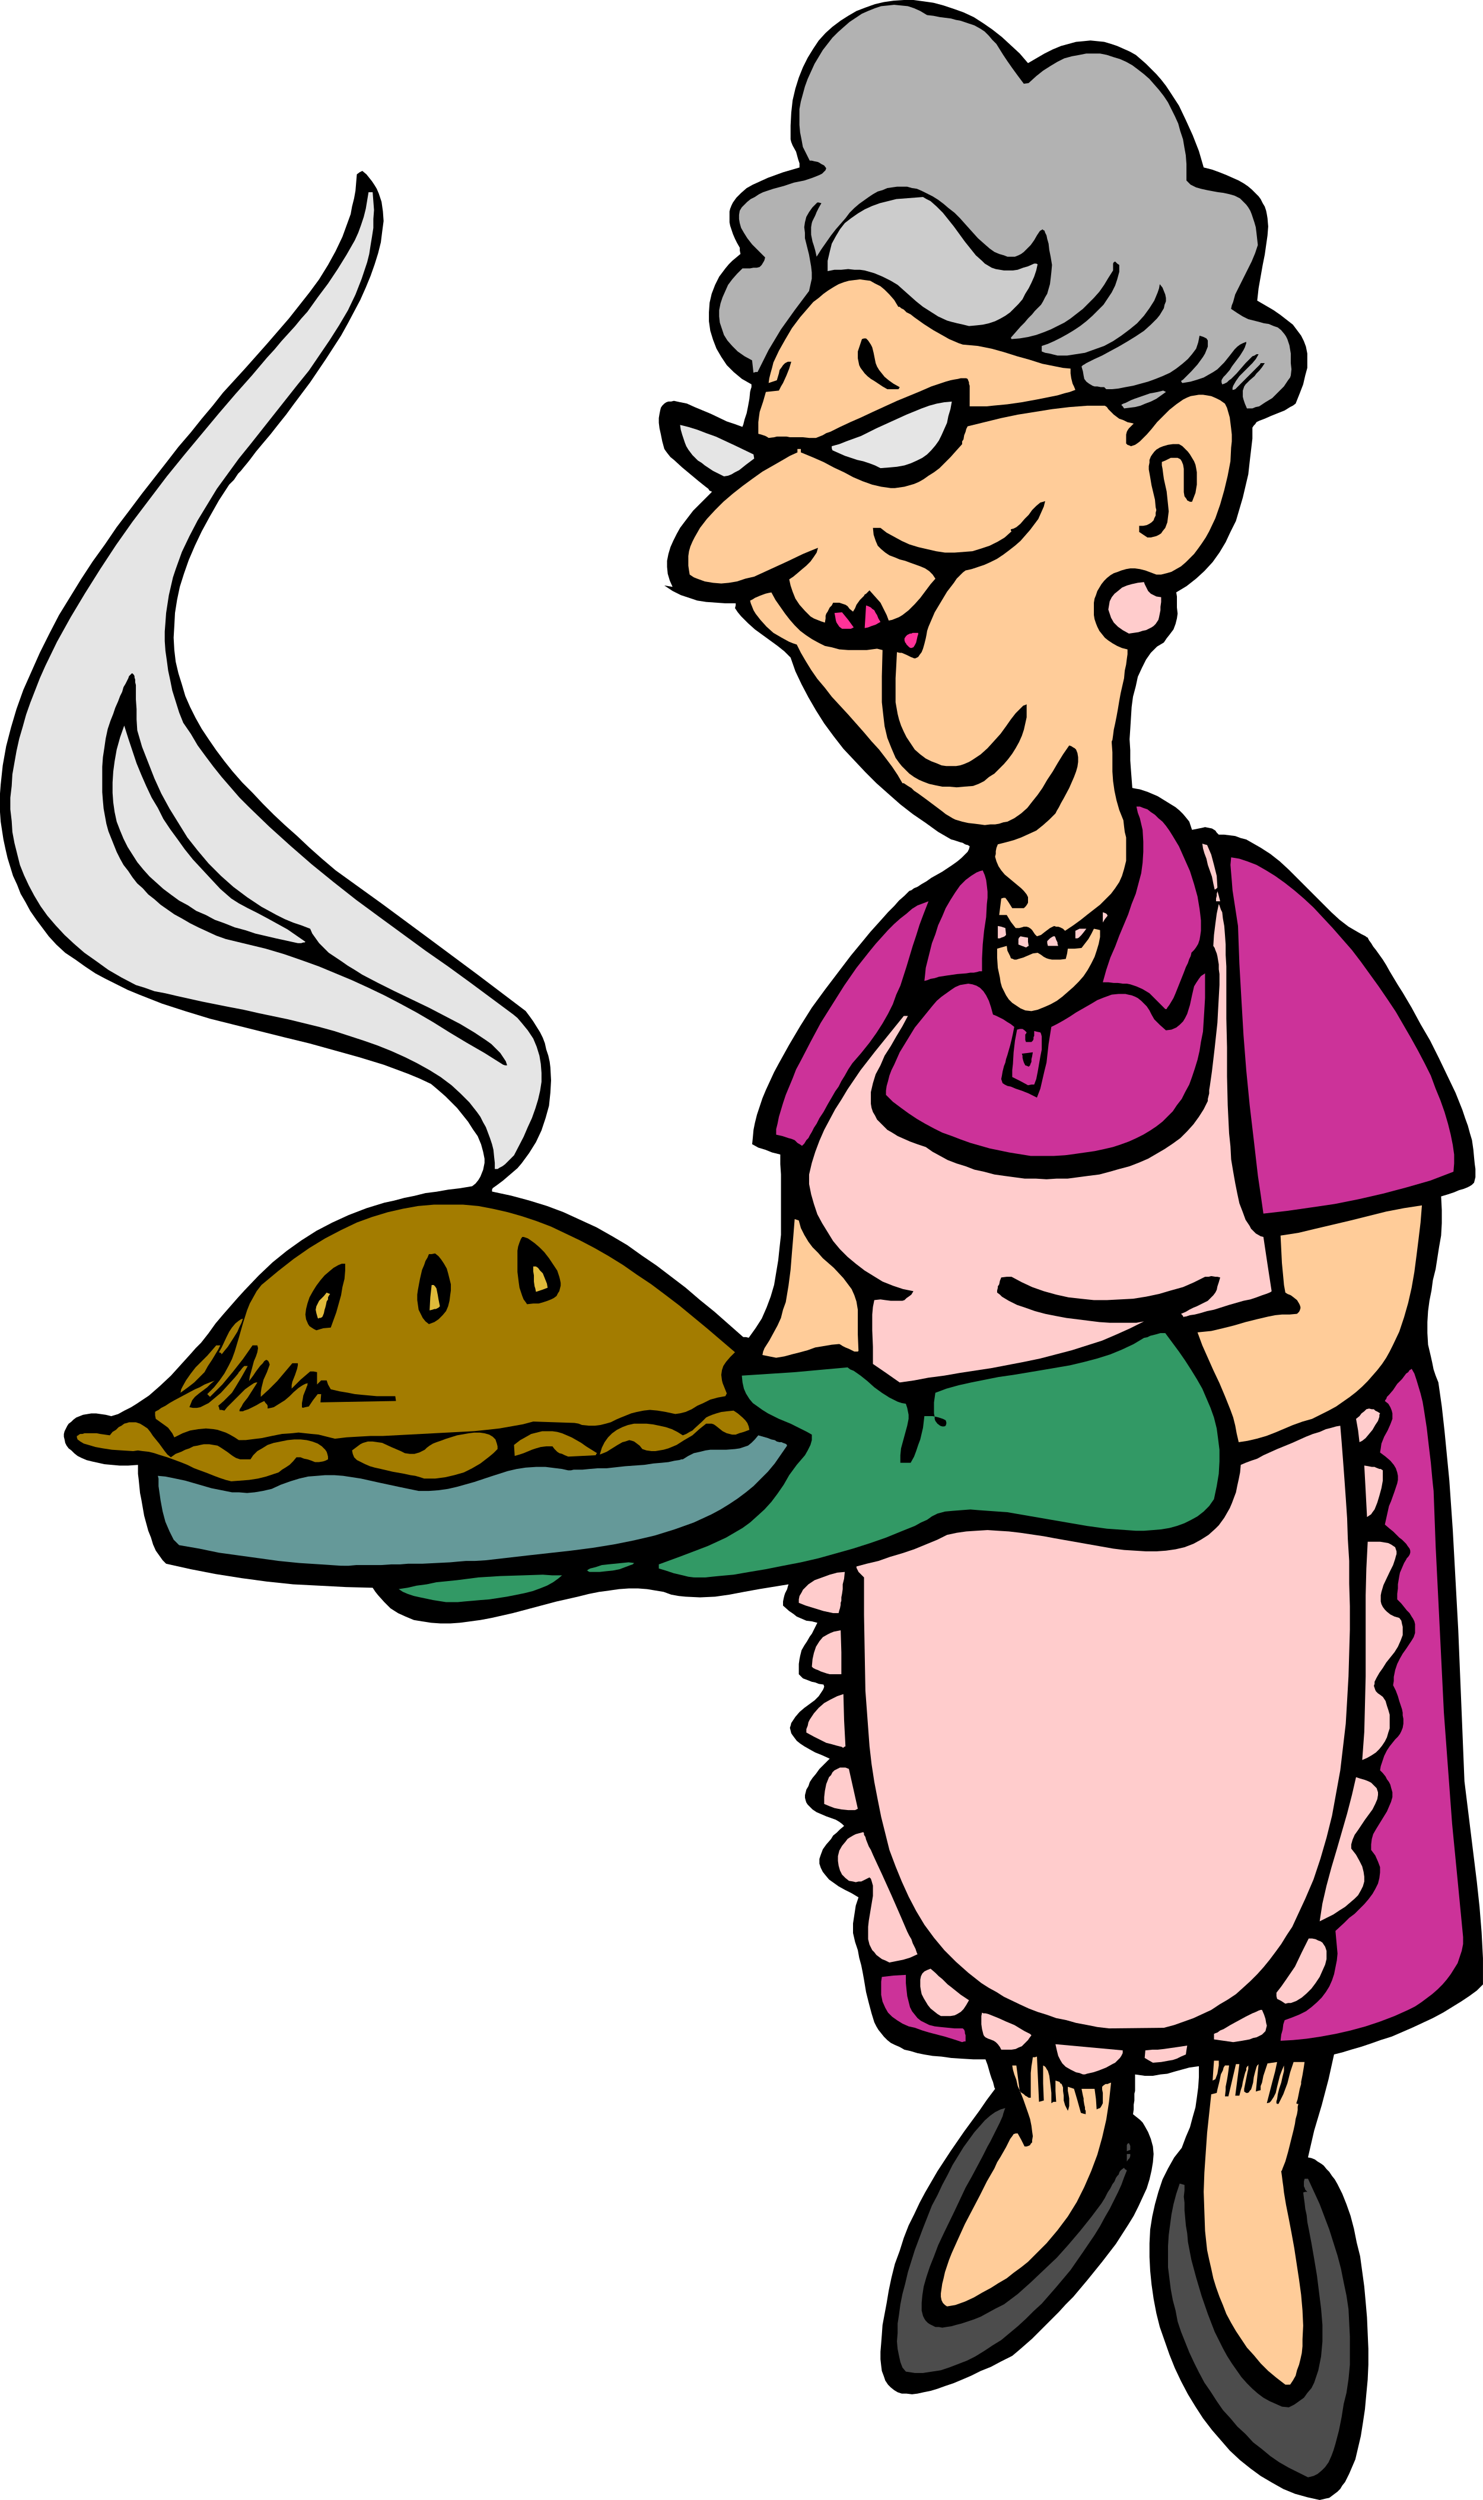 <?xml version="1.0" encoding="UTF-8" standalone="no"?>
<svg
   version="1.0"
   width="92.378mm"
   height="155.711mm"
   id="svg77"
   sodipodi:docname="Grandmother with Pie.wmf"
   xmlns:inkscape="http://www.inkscape.org/namespaces/inkscape"
   xmlns:sodipodi="http://sodipodi.sourceforge.net/DTD/sodipodi-0.dtd"
   xmlns="http://www.w3.org/2000/svg"
   xmlns:svg="http://www.w3.org/2000/svg">
  <sodipodi:namedview
     id="namedview77"
     pagecolor="#ffffff"
     bordercolor="#000000"
     borderopacity="0.25"
     inkscape:showpageshadow="2"
     inkscape:pageopacity="0.0"
     inkscape:pagecheckerboard="0"
     inkscape:deskcolor="#d1d1d1"
     inkscape:document-units="mm" />
  <defs
     id="defs1">
    <pattern
       id="WMFhbasepattern"
       patternUnits="userSpaceOnUse"
       width="6"
       height="6"
       x="0"
       y="0" />
  </defs>
  <path
     style="fill:#000000;fill-opacity:1;fill-rule:evenodd;stroke:none"
     d="m 310.693,588.515 -2.908,-0.646 -2.908,-0.808 -2.747,-1.131 -2.585,-1.454 -2.747,-1.616 -2.423,-1.778 -2.424,-1.939 -2.424,-2.262 -2.1,-2.424 -2.1,-2.424 -2.1,-2.747 -1.777,-2.747 -1.777,-2.909 -1.616,-3.07 -1.454,-3.07 -1.293,-3.232 -1.131,-3.232 -1.131,-3.232 -0.808,-3.232 -0.646,-3.393 -0.485,-3.393 -0.323,-3.232 -0.162,-3.232 v -3.232 l 0.162,-3.232 0.485,-3.07 0.646,-2.909 0.808,-2.909 0.969,-2.909 1.293,-2.585 1.454,-2.585 1.777,-2.262 0.969,-2.585 0.969,-2.262 0.646,-2.424 0.646,-2.262 0.323,-2.262 0.323,-2.424 0.162,-2.424 v -2.585 l -2.262,0.323 -1.777,0.485 -1.777,0.485 -1.616,0.485 -1.616,0.162 -1.777,0.323 h -1.939 l -1.131,-0.162 -1.131,-0.162 v 2.909 0.97 l -0.162,0.646 v 0.808 0.808 l -0.162,0.97 v 1.131 l -0.162,1.131 0.808,0.646 0.808,0.646 0.646,0.646 0.485,0.808 0.808,1.454 0.646,1.616 0.485,1.778 0.162,1.778 -0.162,1.939 -0.323,1.939 -0.485,2.101 -0.646,2.101 -0.969,2.101 -0.969,2.101 -1.131,2.262 -1.293,2.101 -1.454,2.262 -1.454,2.262 -3.231,4.201 -3.393,4.201 -3.393,4.04 -1.777,1.778 -1.616,1.778 -1.777,1.778 -1.616,1.616 -1.454,1.454 -1.454,1.454 -1.293,1.131 -1.293,1.131 -1.131,0.97 -0.969,0.808 -2.585,1.293 -2.424,1.293 -2.424,0.97 -2.262,1.131 -2.262,0.97 -1.939,0.808 -1.939,0.646 -1.777,0.646 -1.616,0.485 -1.616,0.323 -1.454,0.323 -1.293,0.162 -1.293,-0.162 h -1.131 l -0.969,-0.323 -0.808,-0.485 -0.808,-0.646 -0.646,-0.646 -0.646,-0.97 -0.323,-0.97 -0.485,-1.293 -0.162,-1.293 -0.162,-1.454 v -1.778 l 0.162,-1.939 0.162,-2.101 0.162,-2.262 0.485,-2.585 0.485,-2.585 0.485,-2.909 0.646,-3.07 0.808,-3.232 1.131,-3.07 0.969,-3.07 1.131,-2.909 1.293,-2.585 1.293,-2.747 1.293,-2.424 2.908,-5.009 3.07,-4.686 3.231,-4.686 1.777,-2.424 1.777,-2.424 1.777,-2.585 1.939,-2.585 -0.162,-0.323 -0.162,-0.646 -0.162,-0.646 -0.323,-0.808 -0.323,-0.97 -0.323,-1.131 -0.323,-1.131 -0.485,-1.293 h -2.908 l -2.747,-0.162 -2.424,-0.162 -2.262,-0.323 -2.1,-0.162 -1.939,-0.323 -1.616,-0.323 -1.616,-0.485 -1.454,-0.323 -1.131,-0.646 -1.131,-0.485 -0.969,-0.485 -0.808,-0.646 -0.808,-0.808 -0.646,-0.808 -0.646,-0.808 -0.485,-0.808 -0.485,-0.97 -0.646,-2.101 -0.646,-2.424 -0.646,-2.585 -0.485,-2.909 -0.323,-1.778 -0.323,-1.616 -0.485,-1.778 -0.323,-1.778 -0.646,-1.939 -0.485,-2.101 v -2.262 l 0.323,-2.101 0.323,-2.101 0.646,-1.939 -1.616,-0.97 -1.616,-0.808 -1.454,-0.808 -1.131,-0.808 -1.131,-0.808 -0.808,-0.97 -0.646,-0.808 -0.485,-0.97 -0.323,-0.97 v -1.131 l 0.323,-0.97 0.485,-1.293 0.808,-1.131 1.131,-1.293 0.485,-0.808 0.808,-0.646 0.808,-0.808 0.969,-0.808 -0.485,-0.485 -0.646,-0.485 -0.808,-0.485 -2.262,-0.808 -1.131,-0.485 -1.131,-0.485 -0.969,-0.646 -0.808,-0.808 -0.323,-0.323 -0.323,-0.485 -0.162,-0.485 -0.162,-0.646 v -0.646 l 0.162,-0.646 0.162,-0.646 0.485,-0.808 0.323,-0.97 0.646,-0.97 0.808,-0.97 0.808,-1.131 1.131,-1.131 1.293,-1.293 -1.777,-0.808 -1.616,-0.646 -1.454,-0.808 -1.131,-0.646 -0.969,-0.646 -0.808,-0.646 -0.485,-0.646 -0.485,-0.646 -0.323,-0.485 -0.162,-0.646 -0.162,-0.646 0.162,-0.485 0.162,-0.646 0.323,-0.485 0.646,-0.97 0.969,-1.131 1.131,-0.97 2.424,-1.778 0.969,-0.97 0.646,-0.97 0.323,-0.485 0.162,-0.323 0.162,-0.485 -0.162,-0.485 -1.131,-0.162 -0.808,-0.323 -0.808,-0.162 -0.808,-0.323 -1.293,-0.485 -0.969,-0.97 v -1.293 -1.131 l 0.162,-1.131 0.162,-0.808 0.162,-0.646 0.162,-0.646 0.646,-1.131 0.323,-0.485 0.323,-0.485 0.646,-1.131 0.485,-0.646 0.323,-0.646 0.485,-0.97 0.485,-0.97 -1.293,-0.323 -1.293,-0.162 -1.131,-0.485 -1.131,-0.485 -0.808,-0.646 -0.969,-0.646 -1.454,-1.293 v -0.97 l 0.162,-0.808 0.162,-0.646 0.162,-0.485 0.485,-0.97 0.162,-0.646 0.162,-0.485 -6.947,1.131 -3.554,0.646 -3.393,0.646 -3.393,0.485 -3.554,0.162 -3.393,-0.162 -1.616,-0.162 -1.777,-0.323 -1.777,-0.646 -1.939,-0.323 -1.939,-0.323 -2.1,-0.162 h -2.262 l -2.262,0.162 -2.262,0.323 -2.424,0.323 -2.424,0.485 -2.585,0.646 -5.009,1.131 -10.34,2.747 -5.009,1.131 -2.585,0.485 -2.424,0.323 -2.424,0.323 -2.262,0.162 h -2.262 l -2.262,-0.162 -2.1,-0.323 -1.939,-0.323 -1.939,-0.808 -1.777,-0.808 -1.777,-1.131 -1.454,-1.454 -1.454,-1.616 -0.646,-0.808 -0.646,-0.97 -6.301,-0.162 -6.14,-0.323 -6.301,-0.323 -6.14,-0.646 -5.978,-0.808 -6.14,-0.97 -5.816,-1.131 -5.816,-1.293 -0.808,-0.808 -0.808,-1.131 -0.808,-1.131 -0.646,-1.454 -0.485,-1.616 -0.646,-1.616 -0.969,-3.555 -0.646,-3.717 -0.323,-1.616 -0.162,-1.616 -0.162,-1.616 -0.162,-1.293 v -1.131 -0.97 l -2.262,0.162 h -2.1 l -1.777,-0.162 -1.777,-0.162 -1.454,-0.323 -1.454,-0.323 -1.293,-0.323 -1.131,-0.485 -0.969,-0.485 -0.808,-0.646 -0.646,-0.646 -0.646,-0.485 -0.485,-0.646 -0.323,-0.646 -0.162,-0.808 -0.162,-0.646 v -0.646 l 0.162,-0.646 0.323,-0.646 0.323,-0.646 0.323,-0.485 0.646,-0.485 0.485,-0.485 0.646,-0.485 0.808,-0.323 0.808,-0.323 0.969,-0.162 0.969,-0.162 h 1.131 l 1.131,0.162 1.131,0.162 1.293,0.323 1.616,-0.485 1.454,-0.808 1.616,-0.808 1.293,-0.808 1.454,-0.97 1.454,-0.97 2.585,-2.262 2.585,-2.424 4.685,-5.171 1.131,-1.293 1.293,-1.293 1.777,-2.262 1.616,-2.262 1.777,-2.101 3.393,-3.878 1.616,-1.778 3.393,-3.555 3.231,-3.07 3.393,-2.747 3.393,-2.424 3.554,-2.262 3.716,-1.939 3.878,-1.778 4.201,-1.616 2.1,-0.646 2.1,-0.646 2.262,-0.485 2.423,-0.646 2.423,-0.485 2.585,-0.646 2.585,-0.323 2.747,-0.485 2.747,-0.323 2.908,-0.485 0.808,-0.646 0.646,-0.808 0.485,-0.808 0.323,-0.808 0.323,-0.808 0.162,-0.808 0.162,-0.808 v -0.97 l -0.323,-1.616 -0.485,-1.778 -0.808,-1.939 -1.131,-1.616 -1.131,-1.778 -1.293,-1.616 -1.293,-1.616 -1.454,-1.454 -1.293,-1.293 -1.293,-1.131 -1.131,-0.97 -0.969,-0.808 -2.747,-1.293 -2.747,-1.131 -5.655,-2.101 -5.816,-1.778 -5.816,-1.616 -5.816,-1.616 -5.978,-1.454 -11.633,-2.909 -5.816,-1.454 -5.816,-1.778 -5.493,-1.778 -5.332,-2.101 -2.747,-1.131 -2.585,-1.293 -2.585,-1.293 -2.423,-1.293 -2.423,-1.616 -2.262,-1.616 -2.423,-1.616 -2.1,-1.939 -1.777,-1.939 -1.454,-1.939 -1.454,-1.939 -1.454,-2.101 -1.131,-2.101 -1.131,-1.939 L 4.039,208.291 3.07,206.19 2.423,204.09 1.777,201.989 1.293,199.888 0.808,197.626 0.485,195.525 0.162,193.425 0,191.162 v -2.101 -2.262 l 0.162,-2.101 0.485,-4.525 0.808,-4.525 1.131,-4.363 1.293,-4.363 1.616,-4.525 1.939,-4.363 1.939,-4.363 2.262,-4.525 2.262,-4.363 2.585,-4.201 2.585,-4.201 2.747,-4.201 2.908,-4.04 2.747,-4.04 3.07,-4.04 2.908,-3.878 2.908,-3.717 2.908,-3.717 2.747,-3.555 2.908,-3.393 2.585,-3.232 2.585,-3.07 2.423,-3.07 5.17,-5.656 2.585,-2.909 2.585,-2.909 5.17,-5.979 2.423,-3.07 2.423,-3.07 2.262,-3.07 2.1,-3.393 1.777,-3.232 1.616,-3.393 1.293,-3.555 0.646,-1.778 0.323,-1.778 0.485,-1.939 0.323,-1.778 0.162,-1.939 0.162,-1.939 0.646,-0.485 0.646,-0.323 0.969,0.808 0.646,0.808 0.646,0.808 0.646,0.97 0.485,0.808 0.485,1.131 0.323,0.97 0.323,0.97 0.323,2.262 0.162,2.262 -0.323,2.424 -0.323,2.585 -0.646,2.585 -0.808,2.585 -0.969,2.747 -1.131,2.747 -1.293,2.909 -1.454,2.747 -1.454,2.747 -1.616,2.909 -3.554,5.494 -3.716,5.494 -3.878,5.171 -1.777,2.424 -1.939,2.424 -1.777,2.262 -1.777,2.101 -1.616,1.939 -1.454,1.939 -0.646,0.808 -0.808,0.97 -0.646,0.808 -0.646,0.646 -0.969,1.454 -1.131,1.131 -2.423,3.717 -2.1,3.717 -1.939,3.555 -1.616,3.393 -1.454,3.393 -1.131,3.232 -0.969,3.07 -0.646,3.07 -0.485,3.07 -0.162,3.07 -0.162,2.747 0.162,2.909 0.323,2.747 0.646,2.747 0.808,2.585 0.808,2.747 1.131,2.585 1.293,2.585 1.454,2.585 1.616,2.424 1.777,2.585 1.939,2.585 1.939,2.424 2.262,2.585 2.423,2.424 2.423,2.585 2.585,2.585 2.585,2.424 2.908,2.585 2.908,2.747 2.908,2.585 3.231,2.747 10.987,7.918 11.148,8.241 11.31,8.403 11.31,8.564 0.969,1.293 0.808,1.131 0.808,1.293 0.808,1.293 0.646,1.293 0.485,1.293 0.323,1.454 0.485,1.454 0.323,1.454 0.162,1.293 0.162,3.07 -0.162,2.909 -0.323,3.07 -0.808,2.909 -0.969,2.909 -1.293,2.747 -1.616,2.585 -1.777,2.424 -0.969,1.131 -1.131,0.97 -1.131,0.97 -1.131,0.97 -1.293,0.97 -1.131,0.808 -0.162,0.323 v 0.485 l 4.524,0.97 4.201,1.131 4.201,1.293 3.878,1.454 3.878,1.778 3.878,1.778 3.716,2.101 3.554,2.101 3.393,2.424 3.554,2.424 3.393,2.585 3.393,2.585 3.393,2.909 3.393,2.747 6.786,5.979 h 0.646 l 0.646,0.162 0.808,-1.131 0.808,-1.131 1.454,-2.262 1.131,-2.585 0.969,-2.585 0.808,-2.747 0.485,-2.909 0.485,-2.909 0.323,-3.07 0.323,-2.909 v -3.07 -5.656 -2.909 -2.585 l -0.162,-2.424 v -2.262 l -1.939,-0.485 -1.616,-0.646 -1.616,-0.485 -1.454,-0.808 0.162,-1.616 0.162,-1.778 0.323,-1.616 0.485,-1.939 0.646,-1.939 0.646,-1.939 0.808,-1.939 0.969,-2.101 0.969,-2.101 1.131,-2.101 2.424,-4.363 2.585,-4.363 2.747,-4.363 3.07,-4.201 3.07,-4.04 3.07,-4.04 3.07,-3.717 1.454,-1.778 1.454,-1.616 1.454,-1.616 1.293,-1.454 1.454,-1.454 1.131,-1.293 1.293,-1.131 1.131,-1.131 0.485,-0.162 0.646,-0.485 0.808,-0.323 0.485,-0.323 0.485,-0.323 1.131,-0.646 1.131,-0.808 2.585,-1.454 2.424,-1.616 1.131,-0.808 0.969,-0.808 0.808,-0.808 0.646,-0.646 0.323,-0.646 0.162,-0.646 -0.485,-0.323 h -0.162 l -0.485,-0.162 -0.485,-0.323 -0.646,-0.162 -0.969,-0.323 -0.485,-0.162 -0.646,-0.162 -3.07,-1.778 -2.908,-2.101 -3.07,-2.101 -2.908,-2.262 -2.747,-2.424 -2.908,-2.585 -2.585,-2.585 -2.585,-2.747 -2.585,-2.747 -2.262,-2.909 -2.262,-3.07 -1.939,-3.07 -1.777,-3.07 -1.616,-3.07 -1.454,-3.07 -1.131,-3.232 -1.454,-1.454 -1.616,-1.293 -1.777,-1.293 -1.777,-1.293 -1.777,-1.293 -1.616,-1.454 -1.616,-1.616 -0.808,-0.97 -0.646,-0.97 0.162,-0.646 v -0.485 h -2.424 l -2.262,-0.162 -2.262,-0.162 -2.1,-0.323 -1.939,-0.646 -1.939,-0.646 -1.939,-0.97 -1.939,-1.293 0.969,0.162 0.969,0.162 -0.646,-1.454 -0.485,-1.616 -0.162,-1.616 v -1.454 l 0.323,-1.616 0.485,-1.616 0.646,-1.454 0.808,-1.616 0.808,-1.454 0.969,-1.293 2.1,-2.747 2.262,-2.262 1.131,-1.131 0.969,-0.97 v -0.162 l -0.485,-0.162 -0.323,-0.485 -0.646,-0.485 -0.808,-0.646 -0.808,-0.646 -1.939,-1.616 -1.939,-1.616 -1.939,-1.778 -0.808,-0.646 -0.646,-0.808 -0.485,-0.646 -0.323,-0.485 -0.485,-1.778 -0.323,-1.616 -0.323,-1.454 -0.162,-1.293 v -1.131 l 0.162,-0.97 0.162,-0.808 0.162,-0.646 0.323,-0.485 0.485,-0.485 0.485,-0.323 0.485,-0.162 h 0.646 l 0.646,-0.162 1.454,0.323 1.616,0.323 1.777,0.808 1.939,0.808 1.939,0.808 3.716,1.778 1.939,0.646 1.777,0.646 v -0.162 l 0.162,-0.323 0.162,-0.646 0.162,-0.646 0.485,-1.454 0.323,-1.616 0.323,-1.778 0.162,-1.616 0.162,-0.646 0.162,-0.485 v -0.646 l -2.262,-1.293 -1.939,-1.616 -1.616,-1.616 -1.293,-1.939 -1.131,-1.939 -0.808,-2.101 -0.646,-2.101 -0.323,-2.262 v -2.101 l 0.162,-2.262 0.485,-2.101 0.808,-2.101 0.969,-1.939 1.454,-1.939 0.808,-0.97 0.808,-0.808 0.969,-0.808 0.969,-0.808 -0.162,-0.808 v -0.646 l -0.646,-1.131 -0.485,-0.97 -0.485,-1.131 -0.323,-0.97 -0.323,-0.97 -0.162,-0.808 V 51.386 50.578 49.77 l 0.162,-0.646 0.323,-0.808 0.323,-0.646 0.808,-1.131 1.131,-1.131 1.293,-1.131 1.454,-0.808 1.777,-0.808 1.777,-0.808 3.554,-1.293 3.878,-1.131 v -0.97 l -0.323,-0.97 -0.485,-1.778 -0.808,-1.454 -0.323,-0.808 -0.162,-0.646 v -3.232 l 0.162,-3.07 0.323,-2.909 0.646,-2.747 0.808,-2.585 0.969,-2.424 1.131,-2.262 1.293,-2.101 1.293,-1.939 1.616,-1.778 1.616,-1.454 1.939,-1.454 1.777,-1.131 1.939,-1.131 2.1,-0.808 2.262,-0.808 2.1,-0.485 2.262,-0.323 L 212.783,0 h 2.262 l 2.424,0.323 2.262,0.323 2.424,0.646 2.424,0.808 2.262,0.808 2.424,1.131 2.262,1.454 2.1,1.454 2.262,1.778 2.1,1.939 2.1,1.939 1.939,2.262 1.939,-1.131 1.939,-1.131 1.939,-0.97 1.939,-0.808 1.777,-0.485 1.777,-0.485 1.777,-0.162 1.616,-0.162 1.616,0.162 1.616,0.162 1.616,0.485 1.454,0.485 1.454,0.646 1.454,0.646 1.454,0.808 1.131,0.97 1.293,1.131 2.424,2.424 1.131,1.293 1.131,1.454 0.969,1.454 2.1,3.232 1.616,3.393 1.616,3.555 1.454,3.717 1.131,3.878 1.939,0.485 1.777,0.646 1.616,0.646 1.454,0.646 1.454,0.646 1.131,0.646 0.969,0.646 0.969,0.808 0.808,0.808 0.808,0.808 0.485,0.646 0.485,0.97 0.485,0.808 0.323,0.97 0.162,0.808 0.162,0.97 0.162,1.939 -0.162,2.101 -0.323,2.262 -0.323,2.262 -0.485,2.424 -0.485,2.747 -0.485,2.747 -0.323,2.909 1.939,1.131 1.939,1.131 1.616,1.131 1.454,1.131 1.454,1.131 0.969,1.293 0.969,1.293 0.646,1.293 0.485,1.293 0.323,1.616 v 1.616 1.778 l -0.485,1.778 -0.485,2.101 -0.808,2.101 -0.969,2.424 -0.646,0.485 -0.646,0.323 -1.293,0.808 -1.616,0.646 -1.616,0.646 -1.454,0.646 -1.293,0.485 -0.646,0.323 -0.323,0.485 -0.323,0.323 -0.323,0.485 v 2.585 l -0.323,2.747 -0.323,2.747 -0.323,2.909 -0.646,2.747 -0.646,2.747 -0.808,2.747 -0.808,2.747 -1.293,2.585 -1.131,2.424 -1.454,2.424 -1.616,2.262 -1.939,2.101 -1.939,1.778 -2.262,1.778 -2.423,1.454 0.162,0.97 v 1.778 0.808 l 0.162,1.454 -0.162,1.131 -0.323,1.293 -0.485,1.293 -0.485,0.646 -0.485,0.646 -0.646,0.808 -0.646,0.97 -0.808,0.485 -0.808,0.485 -0.808,0.808 -0.646,0.646 -1.131,1.616 -0.969,1.939 -0.969,2.101 -0.485,2.262 -0.646,2.424 -0.323,2.424 -0.162,2.585 -0.162,2.585 -0.162,2.424 0.162,2.585 v 2.424 l 0.162,2.262 0.162,2.101 0.162,2.101 0.808,0.162 0.969,0.162 0.969,0.323 0.969,0.323 2.262,0.97 2.1,1.293 2.1,1.293 0.969,0.808 0.808,0.808 0.808,0.97 0.646,0.808 0.323,0.97 0.323,0.97 0.808,-0.162 0.808,-0.162 0.808,-0.162 0.646,-0.162 0.808,0.162 0.808,0.162 0.808,0.485 0.323,0.485 0.485,0.485 h 1.293 l 1.293,0.162 1.293,0.162 1.293,0.485 1.293,0.323 1.131,0.646 2.262,1.293 2.262,1.454 2.262,1.778 2.1,1.939 4.039,4.04 2.1,2.101 1.939,1.939 1.939,1.939 1.939,1.778 2.1,1.616 1.939,1.131 1.131,0.646 0.969,0.485 v 0 l 0.162,0.162 0.323,0.162 0.323,0.646 0.485,0.646 0.485,0.808 0.646,0.808 0.808,1.131 0.808,1.131 0.808,1.293 0.808,1.454 0.969,1.616 0.969,1.616 1.131,1.778 2.1,3.555 2.1,3.878 2.262,3.878 2.1,4.201 1.939,4.04 1.939,4.04 1.616,4.04 0.646,1.939 0.646,1.778 0.485,1.778 0.485,1.616 0.323,2.262 0.162,1.778 0.162,1.616 0.162,1.131 v 1.131 0.808 l -0.162,0.646 -0.162,0.646 -0.485,0.485 -0.485,0.323 -0.646,0.323 -0.808,0.323 -1.131,0.323 -1.131,0.485 -1.454,0.485 -1.616,0.485 0.162,3.232 v 3.07 l -0.162,2.909 -0.485,2.747 -0.808,5.171 -0.646,2.585 -0.323,2.424 -0.485,2.424 -0.323,2.424 -0.162,2.585 v 2.585 l 0.162,2.747 0.646,2.747 0.323,1.454 0.323,1.616 0.485,1.454 0.646,1.616 0.808,5.656 0.646,5.817 1.131,11.635 0.808,11.635 0.646,11.796 0.646,11.796 0.485,11.796 0.485,11.796 0.485,11.958 1.454,11.796 1.454,11.796 0.646,5.979 0.485,5.979 0.323,6.14 v 6.14 l -1.454,1.454 -1.777,1.293 -1.939,1.293 -2.1,1.293 -2.1,1.293 -2.424,1.293 -4.847,2.262 -4.847,2.101 -2.585,0.808 -2.262,0.808 -2.424,0.808 -2.262,0.646 -2.1,0.646 -1.939,0.485 -0.646,2.909 -0.646,2.909 -1.616,6.14 -1.777,5.979 -1.454,6.302 0.808,0.162 0.808,0.323 0.646,0.485 0.808,0.485 0.646,0.485 0.646,0.808 0.646,0.646 0.646,0.97 0.646,0.808 0.646,1.131 1.131,2.262 0.969,2.424 0.969,2.747 0.808,3.07 0.646,3.232 0.808,3.232 0.485,3.555 0.485,3.555 0.323,3.555 0.323,3.717 0.162,3.717 0.162,3.717 v 3.717 l -0.162,3.555 -0.323,3.393 -0.323,3.555 -0.485,3.232 -0.485,3.07 -0.646,2.747 -0.646,2.747 -0.969,2.262 -0.485,1.131 -0.485,0.97 -0.485,0.97 -0.646,0.808 -0.485,0.808 -0.646,0.646 -0.646,0.485 -0.646,0.485 -0.646,0.485 -0.808,0.162 -0.646,0.162 z"
     id="path1" />
  <path
     style="fill:#4c4c4c;fill-opacity:1;fill-rule:evenodd;stroke:none"
     d="m 307.946,583.182 -2.262,-1.131 -2.262,-1.131 -2.262,-1.293 -2.1,-1.454 -1.939,-1.616 -2.1,-1.616 -1.777,-1.939 -1.939,-1.778 -1.616,-1.939 -1.777,-1.939 -1.454,-2.101 -1.454,-2.262 -1.454,-2.101 -1.293,-2.424 -1.131,-2.262 -1.131,-2.424 -0.969,-2.424 -0.969,-2.424 -0.808,-2.424 -0.485,-2.585 -0.646,-2.424 -0.485,-2.585 -0.323,-2.585 -0.323,-2.585 v -2.424 -2.585 l 0.162,-2.585 0.323,-2.424 0.323,-2.424 0.485,-2.424 0.646,-2.424 0.808,-2.424 1.131,0.323 v 1.293 l -0.162,1.454 0.162,1.454 v 1.778 l 0.162,1.778 0.162,1.778 0.323,1.939 0.162,1.939 0.808,4.201 1.131,4.201 1.293,4.363 1.454,4.201 1.616,4.201 0.969,1.939 0.969,1.939 0.969,1.778 1.131,1.778 1.131,1.616 1.131,1.616 1.293,1.454 1.293,1.293 1.293,1.131 1.293,0.97 1.454,0.808 1.454,0.646 1.454,0.646 1.616,0.162 1.293,-0.646 1.131,-0.808 1.131,-0.808 0.808,-1.131 0.969,-1.131 0.646,-1.293 0.485,-1.454 0.485,-1.454 0.323,-1.616 0.323,-1.616 0.162,-1.778 0.162,-1.778 v -3.878 l -0.323,-3.878 -0.485,-3.878 -0.485,-3.878 -0.646,-3.878 -0.646,-3.717 -0.646,-3.393 -0.323,-1.616 -0.162,-1.616 -0.323,-1.454 -0.162,-1.454 -0.162,-1.131 -0.162,-1.293 0.485,-0.162 h 0.485 l -0.485,-0.485 -0.162,-0.485 -0.162,-0.323 v -0.323 -0.808 l 0.162,-0.646 h 0.808 l 2.747,5.979 2.262,5.979 0.969,3.07 0.969,3.07 0.808,3.07 0.646,3.232 0.646,3.07 0.485,3.232 0.162,3.232 0.162,3.232 v 3.393 3.232 l -0.323,3.393 -0.485,3.232 -0.323,1.293 -0.323,1.293 -0.485,3.07 -0.646,3.232 -0.808,3.07 -0.485,1.616 -0.485,1.293 -0.646,1.454 -0.808,1.131 -0.808,0.808 -0.969,0.808 -0.969,0.485 z"
     id="path2" />
  <path
     style="fill:#ffcc99;fill-opacity:1;fill-rule:evenodd;stroke:none"
     d="m 302.614,561.368 -2.1,-1.616 -1.939,-1.616 -1.777,-1.778 -1.616,-1.939 -1.616,-1.778 -1.293,-1.939 -1.293,-1.939 -1.131,-1.939 -1.131,-2.101 -0.808,-2.101 -0.808,-1.939 -0.808,-2.262 -0.646,-2.101 -0.485,-2.262 -0.485,-2.101 -0.485,-2.262 -0.485,-4.525 -0.162,-4.525 -0.162,-4.686 0.162,-4.525 0.323,-4.686 0.323,-4.686 0.969,-9.049 0.646,-0.162 0.646,-0.162 0.162,-0.808 0.162,-0.646 0.162,-0.646 0.162,-0.646 0.162,-0.808 0.162,-0.808 0.485,-0.97 0.162,-0.646 0.323,-0.485 h 0.485 0.485 l -0.162,1.293 -0.162,1.131 -0.162,0.97 -0.162,0.808 -0.162,0.808 v 0.808 l -0.162,1.454 h 0.808 l 1.777,-7.595 h 0.808 l -0.485,3.717 -0.485,3.717 h 0.969 l 0.323,-1.293 0.323,-0.97 0.162,-0.97 0.162,-0.646 0.162,-0.646 0.162,-0.646 0.162,-0.485 0.162,-0.323 v -0.485 l 0.162,-0.323 0.323,-0.323 v 0.808 l -0.162,0.646 -0.323,1.616 -0.323,1.616 -0.162,0.808 v 0.646 l 0.485,0.323 h 0.323 l 0.323,-0.162 0.162,-0.323 0.323,-0.323 0.162,-0.485 0.323,-1.131 0.162,-1.293 0.323,-1.293 0.323,-1.131 0.162,-0.323 0.323,-0.323 -0.323,3.232 -0.162,1.616 -0.162,1.616 0.485,-0.162 0.646,-0.162 v -0.97 l 0.323,-0.808 0.323,-1.616 0.485,-1.454 0.485,-1.454 1.131,-0.162 1.131,-0.162 -0.485,2.262 -0.646,2.424 -1.293,5.009 0.646,-0.162 0.323,-0.323 0.323,-0.485 0.323,-0.485 0.485,-0.97 0.323,-1.454 0.323,-1.293 0.323,-1.293 0.485,-1.293 0.485,-1.131 v 0.162 0.323 0.485 0.323 l -0.323,1.293 -0.323,1.454 -0.485,1.454 -0.323,1.293 -0.162,1.131 -0.162,0.485 v 0.485 l 0.162,0.162 h 0.323 l 0.485,-0.97 0.646,-1.293 0.969,-2.585 0.646,-2.585 0.808,-2.424 h 2.585 l -0.162,1.131 -0.162,0.97 -0.162,0.97 -0.162,0.808 -0.162,0.808 v 0.485 l -0.323,1.131 -0.323,1.616 -0.162,0.808 -0.323,0.97 0.162,0.162 h 0.323 l -0.162,0.646 v 0.808 l -0.162,0.97 -0.323,1.131 -0.162,1.131 -0.323,1.454 -0.646,2.585 -0.646,2.585 -0.323,1.131 -0.323,1.131 -0.323,0.808 -0.323,0.808 -0.162,0.485 -0.162,0.162 0.162,1.131 0.162,1.293 0.162,1.131 0.162,1.454 0.485,2.909 0.323,1.616 0.323,1.616 0.646,3.393 0.646,3.555 1.131,7.433 0.485,3.555 0.323,3.717 0.162,3.555 -0.162,3.232 v 1.616 l -0.162,1.616 -0.323,1.454 -0.323,1.293 -0.485,1.293 -0.323,1.293 -0.646,1.131 -0.646,0.97 z"
     id="path3" />
  <path
     style="fill:#4c4c4c;fill-opacity:1;fill-rule:evenodd;stroke:none"
     d="m 213.268,558.297 -0.808,-0.97 -0.485,-1.293 -0.323,-1.454 -0.323,-1.616 -0.162,-1.778 0.162,-1.939 v -2.262 l 0.323,-2.101 0.323,-2.424 0.485,-2.424 0.646,-2.424 0.646,-2.747 0.808,-2.585 0.808,-2.585 1.939,-5.171 2.1,-5.333 1.293,-2.424 1.131,-2.424 1.293,-2.424 1.131,-2.262 1.293,-2.101 1.293,-2.101 1.293,-1.778 1.293,-1.778 1.293,-1.454 1.131,-1.293 1.293,-1.131 1.131,-0.808 1.293,-0.646 1.131,-0.323 -0.162,0.323 -0.162,0.485 -0.162,0.485 -0.162,0.646 -0.646,1.454 -0.808,1.616 -0.969,1.939 -0.485,0.97 -0.646,1.131 -1.131,2.262 -1.293,2.424 -1.293,2.424 -1.454,2.585 -2.585,5.494 -2.585,5.333 -1.293,2.747 -0.969,2.585 -0.969,2.424 -0.808,2.424 -0.646,2.262 -0.323,2.101 -0.162,1.778 v 0.97 0.808 l 0.162,0.646 0.162,0.646 0.323,0.646 0.323,0.485 0.485,0.485 0.485,0.323 0.646,0.323 0.646,0.323 h 0.808 l 0.808,0.162 0.969,-0.162 1.131,-0.162 1.131,-0.323 1.293,-0.323 1.454,-0.485 1.454,-0.485 1.616,-0.646 1.777,-0.97 1.777,-0.97 1.939,-0.97 3.231,-2.424 3.07,-2.747 3.07,-2.909 3.07,-2.909 2.747,-3.07 2.747,-3.232 2.585,-3.232 2.424,-3.232 0.808,-1.293 0.646,-1.293 0.646,-0.97 0.485,-0.97 0.485,-0.646 0.323,-0.808 0.323,-0.485 0.323,-0.323 0.162,-0.485 0.162,-0.323 0.323,-0.323 0.646,-0.485 0.162,0.323 0.323,0.162 0.162,0.162 -0.646,1.616 -0.646,1.778 -0.808,1.778 -0.969,1.939 -0.969,1.939 -1.131,1.939 -1.131,2.101 -1.293,2.101 -2.747,4.04 -2.908,4.201 -3.393,4.04 -3.393,3.878 -1.939,1.778 -1.777,1.778 -1.939,1.778 -1.939,1.616 -1.939,1.616 -2.1,1.293 -1.939,1.293 -2.1,1.293 -1.939,0.97 -2.1,0.808 -2.1,0.808 -1.939,0.646 -2.1,0.323 -2.1,0.323 h -1.939 z"
     id="path4" />
  <path
     style="fill:#ffcc99;fill-opacity:1;fill-rule:evenodd;stroke:none"
     d="m 222.962,542.946 -0.485,-0.323 -0.485,-0.485 -0.323,-0.646 -0.162,-0.808 v -0.808 l 0.162,-1.131 0.162,-1.131 0.323,-1.293 0.323,-1.454 0.485,-1.454 0.485,-1.454 0.646,-1.616 1.454,-3.232 1.616,-3.555 3.554,-6.787 1.616,-3.232 1.777,-3.07 0.646,-1.454 0.808,-1.293 0.646,-1.131 0.646,-1.131 0.485,-0.97 0.485,-0.97 0.485,-0.646 0.323,-0.485 0.485,-0.162 h 0.485 l 0.808,1.454 0.808,1.616 h 0.485 l 0.485,-0.162 0.323,-0.162 0.162,-0.323 0.323,-0.323 v -0.485 l 0.162,-0.97 -0.162,-1.131 -0.162,-1.293 -0.323,-1.616 -0.485,-1.454 -1.131,-3.232 -0.646,-1.616 -0.646,-1.454 -0.323,-1.454 -0.485,-1.293 -0.323,-1.131 -0.162,-0.97 h 0.969 l 0.808,6.14 0.485,0.323 0.485,0.323 0.323,0.323 0.323,0.162 0.485,0.323 h 0.485 v -4.848 -0.97 l 0.162,-1.616 0.162,-0.97 0.162,-1.131 h 0.485 l 0.485,-0.162 0.485,10.665 1.131,-0.323 -0.162,-4.04 v -4.201 l 0.323,0.162 0.323,0.323 0.162,0.323 0.323,0.485 0.323,1.131 0.162,1.293 0.162,1.293 0.162,1.454 v 1.293 1.131 l 0.485,-0.323 h 0.646 l -0.162,-2.585 v -2.424 l 0.485,0.162 0.485,0.162 0.162,0.323 0.323,0.162 0.323,0.808 v 0.808 l 0.162,1.131 v 1.131 l 0.323,1.131 0.323,0.646 0.323,0.646 0.162,-0.485 0.162,-0.646 v -0.97 -0.808 l -0.162,-0.97 -0.162,-0.808 v -0.646 -0.323 l 1.454,0.485 0.808,2.747 0.808,2.909 0.485,0.162 0.646,0.162 v -0.808 l -0.162,-0.323 v -0.485 l -0.162,-0.646 -0.162,-0.97 v -0.485 l -0.162,-0.646 -0.162,-0.808 -0.162,-0.808 h 3.07 l 0.323,2.424 0.162,2.424 0.323,-0.162 0.485,-0.162 0.323,-0.485 0.323,-0.646 v -0.808 -1.616 l -0.162,-0.808 V 491.237 l 0.323,-0.323 0.485,-0.323 h 0.485 l 0.323,-0.162 0.485,-0.162 -0.485,4.525 -0.646,4.201 -0.969,4.201 -1.131,4.04 -1.454,3.878 -1.616,3.717 -1.777,3.555 -2.1,3.393 -2.424,3.232 -2.585,3.07 -2.908,2.909 -1.454,1.454 -1.616,1.293 -1.777,1.293 -1.616,1.293 -1.939,1.131 -1.777,1.131 -2.1,1.131 -1.939,1.131 -2.1,0.97 -2.262,0.808 -0.969,0.162 z"
     id="path5" />
  <path
     style="fill:#4c4c4c;fill-opacity:1;fill-rule:evenodd;stroke:none"
     d="m 265.292,508.85 v -1.778 h 0.808 v 0.485 l -0.162,0.485 -0.323,0.323 z"
     id="path6" />
  <path
     style="fill:#4c4c4c;fill-opacity:1;fill-rule:evenodd;stroke:none"
     d="m 265.292,506.427 v -0.485 -0.485 -0.323 -0.162 l 0.162,-0.323 0.323,-0.162 0.162,0.323 0.162,0.323 v 0.97 l -0.485,0.162 z"
     id="path7" />
  <path
     style="fill:#ffcc99;fill-opacity:1;fill-rule:evenodd;stroke:none"
     d="m 285.488,489.783 0.162,-2.424 0.162,-2.262 h 1.131 v 1.131 l -0.162,0.97 -0.162,0.97 -0.485,1.293 -0.323,0.162 z"
     id="path8" />
  <path
     style="fill:#ffcccc;fill-opacity:1;fill-rule:evenodd;stroke:none"
     d="m 254.952,488.328 -0.808,-0.323 -0.808,-0.162 -1.293,-0.646 -1.131,-0.646 -0.808,-0.808 -0.485,-0.808 -0.485,-0.97 -0.323,-1.293 -0.323,-1.454 15.834,1.454 v 0.646 l -0.323,0.646 -0.323,0.485 -0.485,0.485 -0.646,0.646 -0.646,0.323 -1.454,0.808 -1.616,0.646 -1.454,0.485 -1.454,0.323 -0.485,0.162 z"
     id="path9" />
  <path
     style="fill:#ffcccc;fill-opacity:1;fill-rule:evenodd;stroke:none"
     d="m 271.432,485.581 -1.131,-0.646 -0.808,-0.485 0.162,-1.778 1.616,-0.162 h 1.293 l 1.454,-0.162 1.131,-0.162 2.262,-0.323 2.1,-0.323 -0.162,0.97 -0.162,1.131 -1.131,0.485 -0.969,0.485 -0.969,0.323 -0.969,0.162 -1.777,0.323 z"
     id="path10" />
  <path
     style="fill:#ffcccc;fill-opacity:1;fill-rule:evenodd;stroke:none"
     d="m 235.726,482.511 -0.323,-0.646 -0.485,-0.646 -0.485,-0.485 -0.485,-0.323 -0.808,-0.323 -0.485,-0.162 -0.323,-0.162 -0.323,-0.162 -0.323,-0.323 -0.162,-0.323 -0.162,-0.646 -0.162,-0.646 -0.162,-1.131 v -1.939 l 0.162,-0.808 0.323,0.162 h 0.485 l 0.646,0.162 0.808,0.323 1.616,0.646 1.777,0.808 1.939,0.808 1.616,0.97 0.808,0.485 0.646,0.323 0.646,0.323 0.323,0.323 -0.485,0.646 -0.323,0.485 -0.808,0.808 -0.646,0.646 -0.808,0.323 -0.646,0.323 -0.969,0.162 h -0.969 z"
     id="path11" />
  <path
     style="fill:#cc3299;fill-opacity:1;fill-rule:evenodd;stroke:none"
     d="m 226.516,480.734 -1.939,-0.646 -2.1,-0.646 -3.716,-0.97 -1.616,-0.485 -1.777,-0.646 -1.454,-0.323 -1.454,-0.646 -1.293,-0.808 -1.131,-0.808 -0.969,-0.97 -0.646,-1.131 -0.646,-1.454 -0.162,-0.808 -0.162,-0.808 v -0.97 -0.97 -1.131 l 0.162,-1.131 2.747,-0.323 2.908,-0.162 v 1.939 l 0.162,1.616 0.162,1.454 0.323,1.293 0.323,1.293 0.485,0.97 0.646,0.808 0.646,0.808 0.808,0.646 0.969,0.485 0.969,0.485 1.293,0.323 1.454,0.162 1.616,0.162 1.616,0.162 h 1.939 l 0.323,0.323 0.162,0.485 v 0.323 l 0.162,0.485 v 0.646 0.808 h -0.323 z"
     id="path12" />
  <path
     style="fill:#ffcccc;fill-opacity:1;fill-rule:evenodd;stroke:none"
     d="m 290.335,480.734 -4.524,-0.646 v -1.293 l 0.323,-0.162 0.485,-0.162 0.646,-0.485 0.808,-0.323 1.616,-0.97 3.554,-1.939 1.616,-0.808 0.808,-0.323 0.646,-0.323 0.485,-0.162 h 0.323 l 0.485,1.131 0.323,0.97 0.162,0.97 0.162,0.646 -0.162,0.646 -0.162,0.646 -0.485,0.485 -0.323,0.323 -0.646,0.323 -0.646,0.323 -0.808,0.162 -0.808,0.323 -1.777,0.323 z"
     id="path13" />
  <path
     style="fill:#cc3299;fill-opacity:1;fill-rule:evenodd;stroke:none"
     d="m 301.483,480.41 0.162,-1.454 0.323,-1.131 0.162,-1.293 0.323,-0.97 1.777,-0.646 1.616,-0.646 1.616,-0.808 1.293,-0.97 1.293,-1.131 1.131,-1.131 0.969,-1.293 0.808,-1.293 0.646,-1.454 0.485,-1.454 0.323,-1.616 0.323,-1.616 0.162,-1.616 -0.162,-1.778 -0.162,-1.778 -0.162,-1.778 2.1,-1.939 1.131,-1.131 1.293,-0.97 2.262,-2.262 0.969,-1.131 0.969,-1.293 0.646,-1.131 0.646,-1.293 0.323,-1.293 0.162,-1.293 v -1.293 l -0.485,-1.293 -0.646,-1.454 -0.485,-0.646 -0.485,-0.646 v -1.293 l 0.162,-1.293 0.323,-1.131 0.646,-1.131 1.293,-2.101 1.293,-2.101 0.485,-1.131 0.485,-1.131 0.323,-1.131 v -1.131 l -0.323,-1.131 -0.162,-0.646 -0.323,-0.646 -0.485,-0.646 -0.323,-0.646 -0.646,-0.808 -0.646,-0.646 0.162,-0.97 0.323,-0.97 0.485,-1.454 0.646,-1.293 0.646,-0.97 0.646,-0.808 0.646,-0.808 0.646,-0.646 0.485,-0.646 0.323,-0.646 0.323,-0.808 0.162,-0.97 v -1.131 l -0.162,-0.808 v -0.646 l -0.162,-0.808 -0.323,-0.97 -0.323,-0.97 -0.323,-1.131 -0.485,-1.293 -0.646,-1.293 0.162,-0.97 v -0.97 l 0.323,-1.616 0.485,-1.454 0.646,-1.293 0.646,-1.131 0.808,-1.131 0.646,-0.97 0.646,-0.97 0.485,-0.808 0.323,-0.97 v -0.97 -1.131 l -0.162,-0.646 -0.323,-0.646 -0.323,-0.485 -0.485,-0.808 -0.646,-0.646 -0.646,-0.808 -0.646,-0.808 -0.969,-0.97 v -1.293 l 0.162,-1.293 v -0.97 l 0.162,-0.97 0.162,-0.97 0.162,-0.808 0.485,-1.131 0.485,-1.131 0.485,-0.808 0.162,-0.323 0.323,-0.323 0.323,-0.485 0.162,-0.485 v -0.485 l -0.162,-0.485 -0.485,-0.646 -0.323,-0.485 -0.485,-0.485 -0.485,-0.485 -0.646,-0.485 -0.646,-0.646 -0.808,-0.808 -0.808,-0.646 -1.131,-0.97 0.323,-1.454 0.323,-1.454 0.323,-1.454 0.485,-1.131 0.808,-2.262 0.323,-0.97 0.323,-0.97 0.162,-0.808 v -0.97 l -0.162,-0.808 -0.323,-0.97 -0.485,-0.808 -0.808,-0.97 -1.131,-0.97 -1.293,-0.97 0.162,-0.97 0.162,-1.131 0.646,-1.616 0.808,-1.454 0.646,-1.454 0.485,-1.293 v -0.646 -0.646 l -0.162,-0.646 -0.323,-0.808 -0.485,-0.808 -0.808,-0.646 0.162,-0.323 0.162,-0.162 0.162,-0.485 0.485,-0.485 0.969,-1.131 0.969,-1.454 1.131,-1.131 0.969,-1.293 0.485,-0.323 0.323,-0.485 0.323,-0.162 0.162,-0.162 0.646,1.131 0.485,1.454 0.485,1.616 0.485,1.616 0.485,1.939 0.323,1.939 0.646,4.201 0.485,4.201 0.485,4.04 0.162,1.778 0.162,1.778 0.162,1.616 0.162,1.454 0.485,13.089 0.646,12.927 0.646,13.089 0.646,13.089 0.969,13.089 0.969,13.089 1.293,13.25 1.293,13.412 v 1.616 l -0.323,1.616 -0.485,1.454 -0.485,1.454 -0.808,1.293 -0.808,1.293 -0.969,1.293 -0.969,1.131 -1.131,1.131 -1.293,1.131 -1.293,0.97 -1.293,0.97 -1.454,0.97 -1.616,0.808 -3.231,1.454 -3.393,1.293 -3.393,1.131 -3.554,0.97 -3.554,0.808 -3.554,0.646 -3.231,0.485 -3.231,0.323 z"
     id="path14" />
  <path
     style="fill:#ffcccc;fill-opacity:1;fill-rule:evenodd;stroke:none"
     d="m 261.092,477.502 -2.747,-0.323 -2.424,-0.485 -2.585,-0.485 -2.262,-0.646 -2.423,-0.485 -2.262,-0.808 -2.1,-0.646 -2.1,-0.808 -2.1,-0.97 -3.716,-1.778 -1.777,-1.131 -1.777,-0.97 -1.777,-1.131 -3.07,-2.424 -2.908,-2.585 -2.747,-2.747 -2.423,-2.909 -2.262,-3.07 -1.939,-3.232 -1.777,-3.393 -1.616,-3.555 -1.454,-3.555 -1.454,-3.878 -0.969,-3.878 -0.969,-3.878 -0.808,-4.04 -0.808,-4.201 -0.646,-4.201 -0.485,-4.201 -0.323,-4.363 -0.323,-4.363 -0.323,-4.363 -0.162,-8.888 -0.162,-8.888 v -8.888 l -0.646,-0.646 -0.646,-0.646 -0.323,-0.646 -0.162,-0.323 v -0.323 l 2.424,-0.646 2.747,-0.646 2.747,-0.97 2.747,-0.808 2.908,-0.97 2.747,-1.131 2.747,-1.131 2.262,-1.131 2.262,-0.485 2.262,-0.323 2.424,-0.162 2.585,-0.162 2.424,0.162 2.585,0.162 2.747,0.323 5.493,0.808 2.585,0.485 5.493,0.97 5.493,0.97 2.747,0.485 2.585,0.323 2.585,0.162 2.585,0.162 h 2.424 l 2.262,-0.162 2.262,-0.323 2.1,-0.485 2.1,-0.808 1.777,-0.97 1.777,-1.131 1.616,-1.454 0.808,-0.808 1.293,-1.778 0.646,-1.131 0.646,-1.131 0.485,-1.131 0.485,-1.293 0.485,-1.293 0.323,-1.616 0.323,-1.454 0.323,-1.616 0.162,-1.778 1.131,-0.485 1.293,-0.485 1.454,-0.485 1.454,-0.808 3.231,-1.454 3.554,-1.454 3.231,-1.454 1.616,-0.646 1.616,-0.485 1.454,-0.646 1.293,-0.323 1.131,-0.323 0.969,-0.162 0.323,3.878 0.323,4.201 0.323,4.363 0.323,4.525 0.323,4.848 0.162,4.848 0.323,5.171 v 5.333 l 0.162,5.333 v 5.494 l -0.162,5.494 -0.162,5.494 -0.323,5.656 -0.323,5.494 -0.646,5.494 -0.646,5.494 -0.969,5.333 -0.969,5.333 -1.293,5.171 -1.454,5.009 -1.616,4.848 -1.939,4.525 -2.1,4.525 -0.969,2.101 -1.293,1.939 -1.293,2.101 -1.293,1.778 -1.454,1.939 -1.454,1.778 -1.454,1.616 -1.616,1.616 -1.777,1.616 -1.616,1.454 -1.939,1.293 -1.939,1.131 -1.939,1.293 -2.1,0.97 -2.1,0.97 -2.262,0.808 -2.262,0.808 -2.424,0.646 z"
     id="path15" />
  <path
     style="fill:#ffcccc;fill-opacity:1;fill-rule:evenodd;stroke:none"
     d="m 221.508,474.593 -0.808,-0.485 -0.808,-0.646 -0.808,-0.646 -0.646,-0.808 -0.485,-0.808 -0.485,-0.808 -0.485,-0.97 -0.162,-0.808 -0.162,-0.97 v -0.808 -0.808 l 0.162,-0.808 0.323,-0.646 0.485,-0.485 0.646,-0.323 0.808,-0.323 1.131,0.97 0.808,0.808 0.808,0.646 0.646,0.646 0.646,0.646 0.646,0.485 0.808,0.646 1.616,1.293 0.969,0.646 0.969,0.646 -0.646,1.131 -0.646,0.97 -0.646,0.646 -0.808,0.485 -0.646,0.323 -0.969,0.162 h -1.131 z"
     id="path16" />
  <path
     style="fill:#ffcccc;fill-opacity:1;fill-rule:evenodd;stroke:none"
     d="m 302.614,471.684 -0.969,-0.646 -0.969,-0.485 -0.162,-0.646 v -0.808 l 1.131,-1.454 1.131,-1.616 2.1,-3.07 1.616,-3.393 1.616,-3.232 h 0.808 l 0.808,0.162 0.646,0.323 0.485,0.162 0.485,0.323 0.323,0.485 0.323,0.485 0.162,0.485 0.162,0.485 v 0.646 1.293 l -0.323,1.293 -0.646,1.454 -0.646,1.454 -0.969,1.454 -0.969,1.293 -1.131,1.131 -1.131,0.97 -1.293,0.808 -1.293,0.485 h -0.646 z"
     id="path17" />
  <path
     style="fill:#ffcccc;fill-opacity:1;fill-rule:evenodd;stroke:none"
     d="m 209.39,461.989 -0.969,-0.485 -0.808,-0.323 -0.646,-0.485 -0.646,-0.485 -0.485,-0.646 -0.485,-0.485 -0.646,-1.293 -0.323,-1.293 v -1.454 -1.454 l 0.162,-1.454 0.485,-2.909 0.485,-2.909 v -1.293 -1.131 l -0.323,-1.131 -0.162,-0.485 -0.323,-0.323 -0.646,0.323 -0.646,0.323 -0.646,0.323 h -0.646 l -0.646,0.162 -0.646,-0.162 -0.969,-0.162 -0.808,-0.646 -0.808,-0.808 -0.485,-0.97 -0.323,-1.131 -0.162,-1.131 v -1.131 l 0.323,-1.293 0.646,-1.131 0.808,-0.97 0.485,-0.646 0.485,-0.323 0.808,-0.485 0.646,-0.323 1.777,-0.485 0.162,0.323 v 0.323 l 0.323,0.485 0.162,0.646 0.323,0.808 0.323,0.808 0.485,0.808 0.485,1.131 0.969,2.101 1.131,2.424 2.262,5.009 1.131,2.585 1.131,2.585 0.969,2.262 0.485,1.131 0.485,0.97 0.485,0.808 0.323,0.97 0.323,0.646 0.323,0.646 0.162,0.485 0.162,0.485 0.162,0.323 v 0 l -1.777,0.808 -1.616,0.485 -1.616,0.323 z"
     id="path18" />
  <path
     style="fill:#ffcccc;fill-opacity:1;fill-rule:evenodd;stroke:none"
     d="m 310.693,452.294 0.646,-4.201 0.969,-4.201 1.131,-4.201 1.293,-4.363 2.424,-8.403 1.131,-4.363 0.969,-4.201 0.969,0.323 1.131,0.323 0.808,0.323 0.646,0.323 0.485,0.485 0.485,0.485 0.323,0.323 0.162,0.485 0.162,0.485 v 0.646 l -0.162,0.97 -0.485,1.131 -0.646,1.293 -1.777,2.424 -1.616,2.424 -0.808,1.131 -0.485,1.131 -0.323,1.131 v 0.485 0.485 l 1.131,1.454 0.808,1.454 0.646,1.293 0.323,1.293 0.162,1.131 v 1.131 l -0.323,1.131 -0.485,0.97 -0.646,1.131 -0.808,0.808 -1.131,0.97 -1.131,0.97 -1.293,0.808 -1.454,0.97 -1.616,0.808 z"
     id="path19" />
  <path
     style="fill:#ffcccc;fill-opacity:1;fill-rule:evenodd;stroke:none"
     d="m 199.696,426.116 -1.616,-0.162 -1.616,-0.323 -1.293,-0.485 -1.131,-0.485 v -1.616 l 0.162,-1.454 0.323,-1.616 0.646,-1.616 0.485,-0.485 0.323,-0.646 0.485,-0.485 0.646,-0.323 0.646,-0.323 h 0.646 0.646 l 0.808,0.323 2.1,9.372 -0.323,0.162 -0.323,0.162 h -0.162 z"
     id="path20" />
  <path
     style="fill:#ffcccc;fill-opacity:1;fill-rule:evenodd;stroke:none"
     d="m 320.71,414.32 0.485,-6.625 0.162,-6.464 0.162,-6.625 v -6.302 -12.766 l 0.162,-6.302 0.323,-6.302 h 1.616 1.293 l 0.969,0.162 0.969,0.162 0.646,0.323 0.485,0.323 0.485,0.323 0.162,0.485 0.162,0.485 v 0.646 l -0.162,0.485 -0.162,0.646 -0.485,1.454 -0.808,1.616 -1.454,3.07 -0.485,1.616 -0.162,0.808 v 0.646 0.808 l 0.162,0.646 0.323,0.646 0.485,0.646 0.485,0.485 0.808,0.646 0.969,0.485 1.131,0.323 0.485,0.646 0.162,0.808 0.162,0.646 v 0.646 1.293 l -0.485,1.293 -0.646,1.454 -0.808,1.293 -1.939,2.424 -0.808,1.293 -0.808,1.131 -0.646,1.131 -0.485,0.97 v 0.485 l -0.162,0.485 0.162,0.485 0.162,0.485 0.162,0.323 0.485,0.485 0.485,0.323 0.646,0.485 0.646,0.97 0.323,1.131 0.323,0.97 0.323,1.131 v 1.131 0.97 1.131 l -0.323,0.97 -0.323,1.131 -0.485,0.97 -0.646,0.97 -0.646,0.808 -0.808,0.808 -0.969,0.646 -1.131,0.646 z"
     id="path21" />
  <path
     style="fill:#ffcccc;fill-opacity:1;fill-rule:evenodd;stroke:none"
     d="m 198.242,411.249 -1.293,-0.323 -1.131,-0.323 -1.293,-0.323 -0.969,-0.485 -1.939,-0.97 -1.777,-0.97 v -0.808 l 0.323,-0.808 0.162,-0.808 0.323,-0.646 0.969,-1.454 1.131,-1.293 1.293,-1.131 1.454,-0.808 1.616,-0.808 1.454,-0.485 0.162,6.14 0.323,6.14 -0.323,0.162 -0.162,0.162 h -0.162 z"
     id="path22" />
  <path
     style="fill:#ffcccc;fill-opacity:1;fill-rule:evenodd;stroke:none"
     d="m 195.334,394.121 -0.646,-0.162 -0.485,-0.162 -0.969,-0.323 -0.646,-0.323 -0.485,-0.162 -0.646,-0.323 -0.323,-0.323 0.162,-1.778 0.323,-1.454 0.485,-1.454 0.808,-1.293 0.808,-0.97 1.131,-0.646 0.646,-0.323 0.808,-0.323 0.808,-0.162 0.808,-0.162 0.162,5.171 v 5.171 h -1.454 z"
     id="path23" />
  <path
     style="fill:#ffcccc;fill-opacity:1;fill-rule:evenodd;stroke:none"
     d="m 196.142,379.739 -2.262,-0.485 -2.1,-0.646 -2.1,-0.646 -0.808,-0.323 -0.808,-0.323 v -0.808 l 0.162,-0.808 0.485,-0.808 0.323,-0.646 0.646,-0.646 0.646,-0.646 1.454,-0.97 1.777,-0.646 1.777,-0.646 1.777,-0.485 1.777,-0.162 -0.162,1.616 -0.323,1.293 v 1.131 l -0.162,1.131 -0.162,0.808 v 0.808 l -0.162,0.485 v 0.485 l -0.162,0.808 -0.162,0.485 -0.162,0.646 z"
     id="path24" />
  <path
     style="fill:#329965;fill-opacity:1;fill-rule:evenodd;stroke:none"
     d="m 105.018,377.154 -3.07,-0.485 -3.07,-0.646 -1.454,-0.323 -1.454,-0.485 -1.131,-0.485 -0.969,-0.646 2.1,-0.323 2.1,-0.485 2.424,-0.323 2.262,-0.485 4.847,-0.485 5.009,-0.646 5.17,-0.323 5.17,-0.162 4.847,-0.162 2.262,0.162 h 2.262 l -0.969,0.808 -1.131,0.808 -1.454,0.808 -1.616,0.646 -1.777,0.646 -1.939,0.485 -4.039,0.808 -4.201,0.646 -2.1,0.162 -1.777,0.162 -1.939,0.162 -1.616,0.162 h -1.454 z"
     id="path25" />
  <path
     style="fill:#329965;fill-opacity:1;fill-rule:evenodd;stroke:none"
     d="m 163.344,371.336 -1.293,-0.162 -1.293,-0.323 -2.1,-0.485 -0.969,-0.323 -0.969,-0.323 -1.616,-0.485 v -0.646 -0.323 l 4.847,-1.778 4.685,-1.778 2.1,-0.808 2.1,-0.97 2.1,-0.97 1.939,-1.131 1.939,-1.131 1.777,-1.293 1.616,-1.454 1.777,-1.616 1.616,-1.778 1.454,-1.939 1.454,-2.101 1.293,-2.262 1.777,-2.424 1.939,-2.262 0.646,-1.131 0.646,-1.293 0.323,-1.131 v -1.293 l -1.131,-0.646 -1.293,-0.646 -2.585,-1.293 -2.747,-1.131 -2.585,-1.293 -1.293,-0.808 -1.131,-0.808 -1.131,-0.808 -0.808,-0.97 -0.808,-1.293 -0.485,-1.131 -0.323,-1.454 -0.162,-1.616 12.441,-0.808 12.441,-1.131 0.646,0.485 0.808,0.323 1.616,1.131 1.616,1.293 1.616,1.454 1.777,1.293 1.777,1.131 1.939,0.97 0.969,0.323 0.969,0.162 0.323,0.97 0.162,0.808 0.162,0.808 v 0.97 l -0.323,1.616 -0.485,1.778 -0.969,3.555 -0.162,1.616 v 0.97 0.808 h 2.424 l 0.808,-1.454 0.485,-1.293 0.485,-1.454 0.485,-1.293 0.646,-2.747 0.323,-2.747 h 1.131 0.808 l 0.808,0.162 0.646,0.162 0.485,0.162 0.485,0.162 0.323,0.162 0.323,0.162 0.162,0.485 v 0.323 l -0.162,0.485 -0.323,0.162 h -0.485 l -0.485,-0.162 -0.646,-0.485 -0.485,-0.646 -0.162,-0.485 v -0.485 l -0.162,-0.808 v -0.646 -0.97 -0.97 l 0.162,-1.131 0.162,-1.131 2.585,-0.97 2.908,-0.808 2.908,-0.646 3.231,-0.646 3.231,-0.646 3.393,-0.485 6.786,-1.131 6.624,-1.131 3.393,-0.808 3.07,-0.808 3.07,-0.97 2.747,-1.131 2.747,-1.293 2.424,-1.454 0.808,-0.162 0.646,-0.323 1.293,-0.323 1.131,-0.323 h 1.131 l 3.231,4.363 1.454,2.101 1.454,2.262 1.293,2.101 1.293,2.262 0.969,2.262 0.969,2.262 0.808,2.262 0.646,2.585 0.323,2.424 0.323,2.585 v 2.747 l -0.162,2.909 -0.485,2.909 -0.646,3.07 -1.131,1.616 -1.293,1.293 -1.454,1.131 -1.454,0.808 -1.616,0.808 -1.777,0.646 -1.777,0.485 -1.939,0.323 -1.939,0.162 -2.1,0.162 h -1.939 l -2.262,-0.162 -2.262,-0.162 -2.262,-0.162 -4.685,-0.646 -9.371,-1.616 -4.685,-0.808 -4.685,-0.808 -4.524,-0.323 -2.262,-0.162 -1.939,-0.162 -2.1,0.162 -2.1,0.162 -1.777,0.162 -1.777,0.485 -1.293,0.646 -1.131,0.808 -1.454,0.646 -1.454,0.808 -3.231,1.293 -3.554,1.454 -3.716,1.293 -4.039,1.293 -4.039,1.131 -4.039,1.131 -4.201,0.97 -4.201,0.808 -4.039,0.808 -3.878,0.646 -3.716,0.646 -1.777,0.162 -1.777,0.162 -1.616,0.162 -1.454,0.162 h -1.454 z"
     id="path26" />
  <path
     style="fill:#329965;fill-opacity:1;fill-rule:evenodd;stroke:none"
     d="m 138.786,370.044 -0.323,-0.162 -0.162,-0.162 h -0.162 l 0.485,-0.323 0.323,-0.162 1.293,-0.323 1.454,-0.485 1.454,-0.162 3.231,-0.323 1.616,-0.162 1.293,0.162 -0.323,0.323 -0.485,0.162 -1.293,0.485 -1.293,0.485 -1.616,0.323 -1.616,0.162 -1.454,0.162 h -1.454 -0.485 z"
     id="path27" />
  <path
     style="fill:#659999;fill-opacity:1;fill-rule:evenodd;stroke:none"
     d="m 80.299,368.589 -4.847,-0.323 -5.009,-0.323 -4.847,-0.485 -4.685,-0.646 -4.685,-0.646 -4.685,-0.646 -4.685,-0.97 -4.685,-0.808 -0.646,-0.646 -0.646,-0.646 -0.485,-0.97 -0.485,-0.97 -0.485,-1.131 -0.485,-1.131 -0.646,-2.424 -0.485,-2.585 -0.323,-2.262 -0.162,-1.131 v -0.97 -0.808 l -0.162,-0.646 1.777,0.162 1.616,0.323 3.07,0.646 6.14,1.778 3.231,0.646 1.616,0.323 h 1.616 l 1.939,0.162 1.777,-0.162 1.939,-0.323 2.1,-0.485 2.1,-0.97 2.262,-0.808 2.1,-0.646 2.1,-0.485 2.1,-0.162 1.939,-0.162 h 2.1 l 2.1,0.162 2.1,0.323 2.1,0.323 4.362,0.97 4.524,0.97 4.685,0.97 h 2.424 l 2.262,-0.162 2.262,-0.323 2.1,-0.485 4.039,-1.131 1.939,-0.646 1.939,-0.646 4.039,-1.293 2.1,-0.485 2.1,-0.323 2.424,-0.162 h 2.262 l 2.585,0.323 1.293,0.162 1.454,0.323 h 0.646 l 0.646,-0.162 h 0.646 1.454 l 1.616,-0.162 1.939,-0.162 h 2.1 l 4.362,-0.485 4.524,-0.323 2.1,-0.323 1.939,-0.162 1.616,-0.162 1.454,-0.323 1.131,-0.162 0.485,-0.162 h 0.323 l 1.293,-0.808 1.293,-0.646 1.454,-0.323 1.293,-0.323 1.131,-0.162 h 1.293 2.423 l 2.1,-0.162 1.131,-0.162 0.969,-0.323 0.969,-0.323 0.808,-0.646 0.808,-0.808 0.808,-0.97 1.131,0.323 1.131,0.323 0.808,0.323 0.808,0.162 0.485,0.323 0.646,0.162 h 0.485 l 0.323,0.162 0.485,0.162 0.323,0.162 0.162,0.323 -1.454,2.101 -1.454,2.101 -1.616,1.939 -1.616,1.616 -1.777,1.778 -1.777,1.454 -1.939,1.454 -1.939,1.293 -2.1,1.293 -2.1,1.131 -2.1,0.97 -2.1,0.97 -2.262,0.808 -2.262,0.808 -4.685,1.454 -4.847,1.131 -4.847,0.97 -5.009,0.808 -5.009,0.646 -10.179,1.131 -9.856,1.131 -2.585,0.162 h -2.1 l -1.939,0.162 -1.777,0.162 -3.231,0.162 -3.231,0.162 h -1.616 -1.777 l -1.939,0.162 h -2.1 l -2.423,0.162 h -2.747 -1.454 -1.616 l -1.777,0.162 z"
     id="path28" />
  <path
     style="fill:#ffcccc;fill-opacity:1;fill-rule:evenodd;stroke:none"
     d="m 321.841,357.116 -0.323,-6.14 -0.323,-5.979 0.969,0.162 0.808,0.162 h 0.646 l 0.323,0.162 0.808,0.323 h 0.323 l 0.485,0.323 v 0.485 0.485 0.808 0.646 l -0.323,1.778 -0.485,1.778 -0.485,1.616 -0.323,0.808 -0.323,0.808 -0.485,0.646 -0.323,0.485 -0.485,0.323 z"
     id="path29" />
  <path
     style="fill:#a37c00;fill-opacity:1;fill-rule:evenodd;stroke:none"
     d="m 54.448,348.714 -1.293,-0.323 -1.454,-0.485 -1.293,-0.485 -1.616,-0.646 -3.07,-1.131 -1.616,-0.808 -1.616,-0.646 -3.07,-1.131 -1.616,-0.485 -1.454,-0.485 -1.293,-0.323 -1.454,-0.162 -1.131,-0.162 -1.131,0.162 -2.585,-0.162 -2.423,-0.162 -2.1,-0.323 -1.777,-0.323 -1.616,-0.485 -1.131,-0.323 -0.808,-0.485 -0.646,-0.485 -0.162,-0.485 v -0.162 -0.162 l 0.323,-0.162 0.162,-0.162 0.323,-0.162 h 0.485 l 0.485,-0.162 h 0.485 1.454 0.969 l 0.808,0.162 1.131,0.162 1.131,0.162 0.646,-0.808 0.808,-0.485 0.646,-0.646 0.646,-0.323 0.646,-0.485 0.646,-0.162 0.485,-0.162 h 0.646 0.969 l 0.969,0.323 0.808,0.485 0.969,0.646 0.646,0.808 0.646,0.97 1.454,1.778 1.293,1.778 0.646,0.808 0.808,0.646 1.131,-0.808 1.293,-0.485 0.969,-0.485 0.969,-0.323 0.969,-0.485 0.969,-0.162 0.646,-0.162 0.808,-0.162 h 1.293 l 0.969,0.162 0.969,0.162 0.808,0.485 1.454,0.97 1.293,0.97 0.808,0.485 0.969,0.323 h 1.131 1.293 l 0.646,-0.97 0.969,-0.97 1.131,-0.646 1.293,-0.808 1.454,-0.485 1.616,-0.323 1.616,-0.323 1.616,-0.162 h 1.454 l 1.454,0.162 1.293,0.323 1.293,0.485 0.969,0.646 0.808,0.808 0.323,0.485 0.162,0.485 0.162,0.646 v 0.646 l -0.646,0.323 -0.485,0.162 -0.969,0.162 h -0.969 l -0.808,-0.323 -0.969,-0.323 -0.808,-0.162 -0.808,-0.323 H 69.797 l -0.808,0.97 -0.808,0.808 -0.969,0.646 -0.808,0.485 -0.808,0.646 -0.969,0.323 -1.939,0.646 -1.939,0.485 -2.1,0.323 z"
     id="path30" />
  <path
     style="fill:#a37c00;fill-opacity:1;fill-rule:evenodd;stroke:none"
     d="m 99.848,348.067 -0.969,-0.323 -1.131,-0.323 -1.131,-0.162 -1.454,-0.323 -2.747,-0.485 -2.747,-0.646 -1.454,-0.323 -1.131,-0.323 -1.131,-0.485 -0.969,-0.485 -0.969,-0.485 -0.646,-0.646 -0.323,-0.808 -0.162,-0.808 0.646,-0.485 0.646,-0.485 0.646,-0.485 0.646,-0.323 1.131,-0.323 h 1.131 l 1.131,0.162 1.131,0.162 2.1,0.97 2.262,0.97 0.969,0.485 1.131,0.162 h 1.131 l 1.131,-0.323 0.646,-0.323 0.646,-0.323 0.485,-0.485 0.646,-0.485 0.808,-0.485 0.808,-0.323 0.969,-0.323 1.293,-0.485 2.585,-0.808 2.747,-0.485 1.293,-0.162 h 1.293 l 1.131,0.162 1.131,0.323 0.808,0.485 0.646,0.646 0.162,0.485 0.162,0.485 0.162,0.646 v 0.646 l -0.969,0.97 -0.969,0.808 -2.1,1.616 -1.939,1.131 -1.939,0.97 -2.262,0.646 -2.1,0.485 -2.424,0.323 z"
     id="path31" />
  <path
     style="fill:#a37c00;fill-opacity:1;fill-rule:evenodd;stroke:none"
     d="m 133.777,342.896 -0.808,-0.323 -0.646,-0.323 -0.646,-0.162 -0.485,-0.323 -0.646,-0.646 -0.485,-0.646 h -1.454 l -1.293,0.162 -1.131,0.323 -0.969,0.323 -1.939,0.808 -0.969,0.323 -1.131,0.323 -0.162,-2.585 1.454,-1.131 1.454,-0.808 1.131,-0.646 1.293,-0.323 1.293,-0.323 h 1.131 1.293 l 1.131,0.162 1.131,0.323 1.131,0.485 1.131,0.485 1.131,0.646 1.131,0.646 1.131,0.808 1.293,0.808 1.293,0.808 -0.162,0.162 -0.162,0.323 -3.231,0.162 z"
     id="path32" />
  <path
     style="fill:#a37c00;fill-opacity:1;fill-rule:evenodd;stroke:none"
     d="m 141.209,342.412 0.485,-1.616 0.646,-1.293 0.808,-1.131 0.969,-0.97 1.131,-0.808 1.293,-0.646 1.293,-0.485 1.454,-0.323 h 1.454 1.454 l 1.454,0.162 1.616,0.323 1.454,0.323 1.454,0.485 1.293,0.646 1.293,0.808 0.808,-0.323 0.808,-0.485 0.646,-0.323 0.485,-0.485 1.777,-1.616 0.969,-0.97 0.646,-0.323 0.808,-0.323 0.969,-0.323 1.131,-0.323 1.293,-0.162 1.616,-0.162 0.485,0.323 0.485,0.323 1.131,0.97 0.646,0.646 0.485,0.646 0.323,0.808 0.162,0.808 -1.293,0.485 -1.131,0.323 -0.808,0.323 h -0.808 l -0.646,-0.162 -0.646,-0.162 -0.969,-0.485 -0.808,-0.646 -0.808,-0.646 -0.485,-0.323 -0.485,-0.162 h -0.646 -0.646 l -1.616,1.293 -1.616,1.454 -1.939,1.131 -1.777,1.131 -1.939,0.808 -1.131,0.323 -0.969,0.162 -0.969,0.162 h -0.969 l -1.131,-0.162 -0.969,-0.323 -0.646,-0.808 -0.646,-0.485 -0.646,-0.485 -0.485,-0.162 -0.646,-0.162 -0.485,0.162 -0.485,0.162 -0.646,0.162 -1.131,0.646 -1.293,0.808 -1.293,0.808 z"
     id="path33" />
  <path
     style="fill:#ffcc99;fill-opacity:1;fill-rule:evenodd;stroke:none"
     d="m 291.628,339.503 -0.485,-2.101 -0.323,-1.778 -0.485,-1.939 -0.646,-1.778 -1.293,-3.232 -1.293,-3.07 -1.454,-3.07 -1.293,-2.909 -1.293,-2.909 -1.131,-3.07 1.616,-0.162 1.616,-0.162 2.747,-0.646 2.585,-0.646 2.747,-0.808 2.585,-0.646 2.747,-0.646 1.616,-0.323 1.616,-0.162 h 1.777 l 1.777,-0.162 0.485,-0.485 0.162,-0.323 0.162,-0.485 v -0.323 l -0.162,-0.485 -0.162,-0.323 -0.485,-0.808 -0.808,-0.646 -0.646,-0.485 -0.808,-0.323 -0.485,-0.323 -0.323,-1.778 -0.162,-1.778 -0.323,-3.393 -0.323,-6.464 4.201,-0.646 4.039,-0.97 8.24,-1.939 8.401,-2.101 4.201,-0.808 4.201,-0.646 -0.323,4.04 -0.485,4.04 -0.485,3.878 -0.485,3.717 -0.646,3.717 -0.808,3.555 -0.969,3.393 -1.131,3.393 -1.454,3.07 -0.808,1.616 -0.808,1.454 -0.969,1.454 -1.131,1.454 -1.131,1.293 -1.131,1.293 -1.293,1.293 -1.454,1.293 -1.454,1.131 -1.616,1.131 -1.616,1.131 -1.777,0.97 -1.939,0.97 -1.939,0.97 -2.262,0.646 -2.262,0.808 -4.201,1.778 -2.1,0.808 -2.262,0.646 -2.1,0.485 z"
     id="path34" />
  <path
     style="fill:#ffcccc;fill-opacity:1;fill-rule:evenodd;stroke:none"
     d="m 320.063,339.503 -0.323,-2.747 -0.485,-2.747 0.808,-0.646 0.485,-0.646 0.646,-0.485 0.485,-0.485 0.646,-0.162 0.646,0.162 h 0.485 l 0.323,0.323 0.646,0.323 0.485,0.323 -0.162,0.323 v 0.485 l -0.323,0.97 -0.646,0.97 -0.646,1.131 -0.808,0.97 -0.808,0.97 -0.808,0.646 -0.323,0.162 z"
     id="path35" />
  <path
     style="fill:#a37c00;fill-opacity:1;fill-rule:evenodd;stroke:none"
     d="m 56.225,339.018 -0.969,-0.646 -1.131,-0.646 -0.969,-0.485 -0.969,-0.323 -0.969,-0.323 -0.969,-0.162 -1.777,-0.162 -1.777,0.162 -1.939,0.323 -1.777,0.646 -1.939,0.97 -0.485,-0.97 -0.485,-0.646 -0.485,-0.646 -0.646,-0.485 -1.131,-0.808 -1.131,-0.808 -0.162,-0.808 v -0.808 l 0.162,-0.162 0.646,-0.323 0.646,-0.485 0.969,-0.485 0.969,-0.646 1.131,-0.646 2.423,-1.293 2.423,-1.293 1.131,-0.485 1.131,-0.646 0.808,-0.323 0.808,-0.323 0.485,-0.162 0.323,-0.162 -0.969,0.808 -0.808,0.808 -1.939,1.454 -0.969,0.808 -0.646,0.808 -0.323,0.808 -0.323,0.808 0.808,0.162 h 0.969 l 0.808,-0.162 0.969,-0.485 0.969,-0.485 0.969,-0.808 1.939,-1.616 1.616,-1.778 1.616,-1.778 0.808,-0.97 0.162,-0.323 0.323,-0.323 0.485,-0.646 0.323,-0.323 0.162,-0.162 h 0.808 l -1.454,2.585 -1.454,2.424 -0.808,1.293 -0.969,0.97 -0.969,0.97 -1.293,1.131 0.162,0.323 0.162,0.646 h 0.485 l 0.646,0.162 0.646,-0.808 0.969,-0.97 0.969,-0.97 1.131,-1.131 1.131,-1.131 1.131,-0.808 0.485,-0.323 0.485,-0.323 0.485,-0.162 h 0.323 l -1.131,1.778 -1.131,1.778 -0.646,0.808 -0.485,0.646 -0.323,0.646 -0.323,0.485 -0.162,0.323 v 0.323 h 0.323 0.485 l 0.323,-0.162 0.485,-0.162 0.485,-0.162 0.646,-0.323 0.646,-0.323 0.646,-0.323 0.808,-0.485 0.969,-0.485 0.323,0.485 0.323,0.323 0.162,0.323 v 0.646 l 0.808,-0.162 0.646,-0.162 1.293,-0.808 1.293,-0.808 1.131,-0.97 0.969,-0.97 1.131,-0.97 0.969,-0.646 0.646,-0.323 0.646,-0.162 -0.162,0.162 v 0.323 l -0.162,0.323 -0.162,0.485 -0.323,0.808 -0.323,0.808 -0.162,0.97 -0.162,0.808 v 0.646 0.323 l 0.162,0.162 0.646,-0.162 0.808,-0.162 0.969,-1.454 1.131,-1.454 h 0.323 0.323 0.162 l -0.162,1.939 8.886,-0.162 8.886,-0.162 -0.162,-1.131 h -2.423 -1.939 l -1.777,-0.162 -1.777,-0.162 -1.616,-0.162 -1.616,-0.323 -1.939,-0.323 -2.1,-0.485 -0.646,-1.131 -0.323,-0.97 h -1.293 l -0.485,0.485 -0.485,0.485 v -2.909 l -0.808,-0.162 h -0.808 l -1.131,0.97 -1.131,0.97 -2.1,2.101 v -0.808 l 0.162,-0.808 0.646,-1.616 0.485,-1.454 0.162,-0.808 v -0.485 H 68.827 l -1.777,2.101 -1.777,2.101 -1.939,1.939 -1.939,1.778 v -0.97 l 0.162,-1.131 0.485,-1.939 0.808,-1.778 0.646,-1.778 -0.162,-0.485 -0.162,-0.323 -0.162,-0.162 -0.323,-0.162 -0.485,0.323 -0.323,0.485 -0.646,0.646 -0.485,0.646 -0.485,0.646 -0.323,0.485 -0.323,0.485 -0.485,0.646 -0.485,0.646 0.162,-1.131 0.323,-1.131 0.646,-2.424 0.485,-1.131 0.323,-0.97 0.162,-0.97 -0.162,-0.646 h -1.131 l -2.262,3.232 -2.423,3.07 -2.423,2.909 -1.454,1.454 -1.454,1.454 -0.646,-0.646 1.616,-1.616 1.293,-1.616 1.131,-1.616 0.969,-1.778 0.808,-1.616 0.646,-1.778 0.969,-3.232 0.969,-3.393 0.969,-3.07 0.646,-1.616 0.808,-1.454 0.808,-1.454 1.131,-1.454 3.878,-3.232 3.716,-2.909 3.716,-2.585 3.716,-2.262 3.716,-1.939 3.716,-1.778 3.554,-1.293 3.716,-1.131 3.554,-0.808 3.554,-0.646 3.716,-0.323 h 3.393 3.554 l 3.554,0.323 3.393,0.646 3.554,0.808 3.393,0.97 3.393,1.131 3.393,1.293 3.393,1.616 3.393,1.616 3.393,1.778 3.393,1.939 3.393,2.101 3.231,2.262 3.393,2.262 3.231,2.424 3.393,2.585 6.463,5.332 6.624,5.656 -1.131,1.131 -0.969,1.131 -0.646,0.97 -0.323,0.97 -0.162,1.131 0.162,1.293 0.162,0.646 0.323,0.808 0.323,0.808 0.323,0.808 -0.162,0.323 -0.162,0.323 -1.777,0.323 -1.777,0.485 -1.616,0.808 -1.454,0.646 -1.293,0.808 -1.454,0.646 -1.293,0.323 -1.131,0.162 -2.262,-0.485 -1.939,-0.323 -1.777,-0.162 -1.454,0.162 -1.616,0.323 -1.293,0.323 -2.424,0.97 -1.131,0.485 -1.293,0.646 -1.131,0.323 -1.293,0.323 -1.293,0.162 h -1.454 l -1.616,-0.162 -0.808,-0.323 -0.969,-0.162 -4.847,-0.162 -4.847,-0.162 -2.424,0.646 -2.747,0.485 -2.747,0.485 -2.908,0.323 -3.07,0.323 -3.07,0.162 -6.14,0.323 -6.14,0.323 -6.14,0.323 h -2.908 l -2.908,0.162 -2.747,0.162 -2.747,0.323 -1.939,-0.485 -1.939,-0.485 -1.777,-0.162 -1.454,-0.162 -1.454,-0.162 -1.454,0.162 -2.423,0.162 -2.423,0.485 -2.262,0.485 -2.585,0.323 -1.293,0.162 z"
     id="path36" />
  <path
     style="fill:#a37c00;fill-opacity:1;fill-rule:evenodd;stroke:none"
     d="m 42.492,327.868 0.162,-0.808 0.323,-0.646 0.808,-1.454 1.131,-1.616 1.131,-1.454 2.747,-2.747 1.131,-1.293 0.969,-1.131 h 0.969 l -0.485,0.97 -0.485,0.808 -0.969,1.616 -0.969,1.454 -0.808,1.454 -1.131,1.131 -1.293,1.293 -1.454,1.131 z"
     id="path37" />
  <path
     style="fill:#ffcccc;fill-opacity:1;fill-rule:evenodd;stroke:none"
     d="m 211.814,325.445 -3.231,-2.262 -3.07,-2.101 v -4.04 l -0.162,-3.878 v -1.778 -1.939 l 0.162,-1.778 0.323,-1.616 1.454,-0.162 1.131,0.162 1.293,0.162 h 1.131 1.131 0.485 l 0.485,-0.162 0.485,-0.485 0.485,-0.323 0.646,-0.485 0.485,-0.808 -2.424,-0.485 -2.424,-0.808 -2.424,-0.97 -2.1,-1.293 -2.1,-1.293 -2.1,-1.616 -1.939,-1.616 -1.777,-1.778 -1.616,-1.939 -1.293,-2.101 -1.293,-2.101 -1.131,-2.101 -0.808,-2.424 -0.646,-2.262 -0.485,-2.424 v -2.262 l 0.646,-2.747 0.808,-2.585 0.969,-2.585 1.131,-2.585 1.293,-2.424 1.293,-2.424 1.454,-2.262 1.454,-2.424 3.07,-4.525 3.393,-4.363 3.393,-4.201 3.393,-4.201 h 0.969 l -1.293,2.424 -1.454,2.424 -1.293,2.262 -1.454,2.262 -0.969,2.262 -1.131,2.101 -0.646,2.101 -0.485,2.101 v 1.939 0.808 l 0.162,0.97 0.323,0.97 0.485,0.808 0.485,0.97 0.808,0.808 0.808,0.808 0.808,0.808 1.131,0.646 1.293,0.808 1.454,0.646 1.454,0.646 1.777,0.646 1.939,0.646 1.616,1.131 1.777,0.97 1.777,0.97 2.1,0.808 2.1,0.646 2.1,0.808 2.262,0.485 2.423,0.646 2.262,0.323 2.423,0.323 2.424,0.323 h 2.585 l 2.585,0.162 2.424,-0.162 h 2.585 l 2.424,-0.323 2.423,-0.323 2.585,-0.323 2.424,-0.646 2.262,-0.646 2.424,-0.646 2.1,-0.808 2.262,-0.97 1.939,-1.131 1.939,-1.131 1.939,-1.293 1.777,-1.293 1.616,-1.616 1.454,-1.616 1.293,-1.778 1.131,-1.778 0.969,-1.939 v -0.485 l 0.162,-0.646 0.162,-0.646 v -0.808 l 0.162,-0.97 0.162,-1.131 0.323,-2.262 0.323,-2.747 0.323,-2.747 0.646,-5.979 0.162,-3.07 0.162,-2.909 0.162,-2.909 v -2.585 l -0.162,-1.131 v -1.131 l -0.162,-0.97 -0.162,-0.97 -0.162,-0.646 -0.323,-0.808 -0.162,-0.485 -0.323,-0.485 0.162,-2.585 0.323,-2.585 0.323,-2.424 0.485,-2.262 0.162,0.323 0.162,0.485 0.162,0.485 0.323,0.646 0.162,1.454 0.323,1.778 0.162,2.101 0.162,2.262 v 2.424 l 0.162,2.747 v 2.909 9.372 l 0.162,6.787 v 6.787 l 0.162,6.787 0.323,6.625 0.323,3.07 0.162,3.07 0.485,2.909 0.485,2.747 0.485,2.424 0.485,2.262 0.808,2.101 0.646,1.778 0.969,1.454 0.323,0.646 0.646,0.646 0.485,0.485 1.131,0.646 0.646,0.162 0.969,6.464 0.969,6.302 -0.162,0.162 -0.323,0.162 -0.808,0.323 -0.969,0.323 -1.293,0.485 -1.454,0.485 -1.616,0.323 -3.393,0.97 -3.554,1.131 -1.616,0.323 -1.616,0.485 -1.293,0.323 -1.131,0.162 -0.969,0.323 h -0.323 l -0.162,0.162 -0.323,-0.485 -0.323,-0.323 1.131,-0.485 0.808,-0.485 0.969,-0.485 0.808,-0.323 1.293,-0.646 1.293,-0.646 0.808,-0.808 0.485,-0.485 0.485,-0.646 0.323,-0.646 0.162,-0.808 0.323,-0.97 0.323,-1.131 -0.646,-0.162 h -0.485 l -0.969,-0.162 -0.646,0.162 h -0.485 -0.323 l -2.585,1.293 -2.585,1.131 -2.908,0.808 -2.747,0.808 -3.07,0.646 -3.07,0.485 -3.07,0.162 -3.07,0.162 h -3.07 l -3.07,-0.323 -2.908,-0.323 -2.908,-0.646 -2.908,-0.808 -2.747,-0.97 -2.424,-1.131 -2.424,-1.293 h -1.131 l -1.293,0.162 -0.323,0.808 -0.162,0.808 -0.323,0.485 v 0.323 l -0.162,0.646 v 0.485 l 0.646,0.485 0.485,0.485 1.616,0.97 1.939,0.97 1.939,0.646 2.262,0.808 2.424,0.646 2.424,0.485 2.585,0.485 5.17,0.646 2.585,0.323 2.424,0.162 h 2.262 2.1 1.939 l 1.777,-0.323 -3.231,1.616 -3.231,1.454 -3.393,1.454 -3.554,1.131 -3.554,1.131 -3.716,0.97 -3.716,0.97 -3.878,0.808 -7.594,1.454 -7.432,1.131 -3.716,0.646 -3.716,0.485 -3.393,0.646 z"
     id="path38" />
  <path
     style="fill:#ffcc99;fill-opacity:1;fill-rule:evenodd;stroke:none"
     d="m 182.732,319.627 -1.616,-0.323 -1.616,-0.323 0.162,-0.808 0.323,-0.808 1.131,-1.778 0.969,-1.778 0.969,-1.778 0.808,-1.778 0.485,-1.939 0.646,-1.778 0.323,-1.939 0.323,-1.939 0.485,-3.717 0.323,-4.04 0.323,-3.878 0.323,-4.04 0.969,0.323 0.485,1.778 0.808,1.616 0.969,1.616 0.969,1.293 1.293,1.293 1.131,1.293 1.293,1.131 1.293,1.131 2.262,2.424 0.969,1.293 0.969,1.293 0.646,1.454 0.485,1.454 0.323,1.939 v 0.808 0.97 4.04 l 0.162,3.878 -0.162,0.162 h -0.162 -0.646 l -0.646,-0.323 -0.646,-0.323 -0.808,-0.323 -0.646,-0.323 -0.485,-0.323 -0.323,-0.162 -1.777,0.162 -1.939,0.323 -1.939,0.323 -1.777,0.646 -1.777,0.485 -1.939,0.485 -1.777,0.485 z"
     id="path39" />
  <path
     style="fill:#a37c00;fill-opacity:1;fill-rule:evenodd;stroke:none"
     d="m 52.186,318.819 -0.162,-0.323 -0.485,-0.162 0.646,-1.131 1.131,-2.424 0.646,-1.293 0.646,-0.97 0.808,-0.97 0.808,-0.646 0.485,-0.323 0.485,-0.162 -0.323,0.97 -0.485,0.97 -0.485,1.131 -0.808,1.293 -1.454,2.262 -0.808,0.97 z"
     id="path40" />
  <path
     style="fill:#000000;fill-opacity:1;fill-rule:evenodd;stroke:none"
     d="m 74.482,313.164 -0.646,-0.323 -0.485,-0.323 -0.485,-0.323 -0.323,-0.485 -0.485,-1.131 -0.162,-1.131 0.162,-1.293 0.323,-1.293 0.485,-1.454 0.808,-1.454 0.808,-1.293 0.969,-1.293 0.969,-1.131 1.131,-0.97 0.969,-0.808 1.131,-0.646 0.808,-0.323 h 0.485 0.323 v 1.616 l -0.162,1.939 -0.485,1.939 -0.323,1.939 -1.131,4.04 -0.646,1.778 -0.646,1.778 -1.777,0.162 z"
     id="path41" />
  <path
     style="fill:#000000;fill-opacity:1;fill-rule:evenodd;stroke:none"
     d="m 100.979,311.709 -0.808,-0.646 -0.646,-0.808 -0.485,-0.97 -0.485,-0.97 -0.162,-1.131 -0.162,-1.131 v -1.293 l 0.162,-1.131 0.485,-2.585 0.485,-2.101 0.485,-1.131 0.323,-0.97 0.485,-0.808 0.323,-0.808 h 0.646 l 0.808,-0.162 0.808,0.646 0.646,0.808 0.646,0.97 0.646,1.131 0.323,1.131 0.323,1.293 0.323,1.293 v 1.454 l -0.162,1.131 -0.162,1.293 -0.323,1.293 -0.485,1.131 -0.808,0.97 -0.969,0.97 -0.969,0.646 z"
     id="path42" />
  <path
     style="fill:#e0ba3a;fill-opacity:1;fill-rule:evenodd;stroke:none"
     d="m 74.805,310.255 -0.323,-1.131 -0.162,-0.808 0.162,-0.808 0.323,-0.646 0.323,-0.646 0.485,-0.485 0.646,-0.646 0.646,-0.808 0.323,0.162 0.485,0.162 -0.323,0.485 -0.162,0.323 v 0.485 l -0.323,0.485 -0.162,0.808 -0.162,0.646 -0.162,0.485 -0.162,0.808 -0.323,0.808 -0.162,0.162 -0.323,0.162 h -0.323 l -0.162,0.162 z"
     id="path43" />
  <path
     style="fill:#e0ba3a;fill-opacity:1;fill-rule:evenodd;stroke:none"
     d="m 101.141,308.477 0.162,-3.07 0.323,-2.909 h 0.323 0.162 l 0.323,0.323 0.323,0.485 0.162,0.808 0.162,0.808 0.162,0.97 0.162,0.808 0.162,0.808 -0.323,0.323 -0.323,0.162 -0.323,0.162 h -0.323 l -0.485,0.162 z"
     id="path44" />
  <path
     style="fill:#000000;fill-opacity:1;fill-rule:evenodd;stroke:none"
     d="m 124.083,307.023 -0.323,-0.485 -0.485,-0.646 -0.323,-0.808 -0.323,-0.97 -0.323,-0.97 -0.162,-1.131 -0.323,-2.585 v -2.585 -1.293 -1.131 l 0.162,-0.97 0.323,-0.97 0.323,-0.808 0.323,-0.485 h 0.323 l 0.485,0.162 0.485,0.162 0.485,0.323 1.131,0.808 1.131,0.97 1.131,1.131 1.131,1.454 0.969,1.454 0.969,1.454 0.485,1.454 0.162,0.646 0.162,0.808 v 0.646 l -0.162,0.646 -0.162,0.646 -0.323,0.485 -0.323,0.646 -0.646,0.485 -0.646,0.323 -0.808,0.323 -0.969,0.323 -1.131,0.323 h -1.293 z"
     id="path45" />
  <path
     style="fill:#e0ba3a;fill-opacity:1;fill-rule:evenodd;stroke:none"
     d="m 126.183,304.114 -0.162,-0.808 -0.162,-0.485 -0.162,-1.131 v -0.646 -0.808 l -0.162,-0.97 v -1.131 h 0.646 l 0.485,0.323 0.485,0.646 0.646,0.646 0.323,0.808 0.323,0.808 0.323,0.808 0.162,0.97 -1.293,0.485 z"
     id="path46" />
  <path
     style="fill:#cc3299;fill-opacity:1;fill-rule:evenodd;stroke:none"
     d="m 297.444,285.693 -0.646,-4.525 -0.646,-4.363 -0.969,-8.403 -0.969,-8.241 -0.808,-8.241 -0.646,-8.241 -0.485,-8.241 -0.485,-8.564 -0.162,-4.363 -0.162,-4.525 -0.646,-4.201 -0.646,-4.201 -0.162,-2.101 -0.162,-1.939 -0.162,-1.939 0.162,-1.778 1.939,0.323 1.939,0.646 2.1,0.808 2.262,1.293 2.1,1.293 2.262,1.616 2.262,1.778 2.262,1.939 2.262,2.101 2.262,2.424 2.262,2.424 2.262,2.585 2.262,2.585 2.1,2.747 2.1,2.909 2.1,2.909 2.1,3.07 1.939,2.909 1.777,3.07 1.777,3.07 1.616,2.909 1.616,3.07 1.454,2.909 1.131,3.07 1.131,2.747 0.969,2.747 0.808,2.747 0.646,2.585 0.485,2.424 0.323,2.262 v 2.101 l -0.162,1.939 -5.493,2.101 -5.655,1.616 -5.493,1.454 -5.655,1.293 -5.655,1.131 -5.493,0.808 -5.655,0.808 z"
     id="path47" />
  <path
     style="fill:#e5e5e5;fill-opacity:1;fill-rule:evenodd;stroke:none"
     d="m 116.49,275.19 v -1.454 l -0.162,-1.454 -0.162,-1.616 -0.323,-1.293 -0.485,-1.454 -0.485,-1.293 -0.485,-1.293 -0.646,-1.131 -0.646,-1.293 -0.808,-1.131 -1.777,-2.262 -2.1,-2.101 -2.1,-1.939 -2.585,-1.939 -2.585,-1.616 -2.908,-1.616 -2.908,-1.454 -3.231,-1.454 -3.231,-1.293 -3.231,-1.131 -6.947,-2.262 -3.554,-0.97 -7.27,-1.778 -6.947,-1.454 -3.554,-0.808 -3.393,-0.646 -3.231,-0.646 -3.231,-0.646 -2.908,-0.646 -2.908,-0.646 -2.747,-0.646 -2.585,-0.485 -2.262,-0.808 -2.1,-0.646 -3.393,-1.778 -3.07,-1.778 -2.908,-2.101 -2.747,-1.939 -2.423,-2.101 -2.262,-2.101 -2.1,-2.262 -1.939,-2.262 -1.616,-2.262 -1.454,-2.424 -1.293,-2.424 -1.131,-2.424 -0.969,-2.424 -0.646,-2.585 -0.646,-2.585 -0.485,-2.585 -0.162,-2.585 -0.323,-2.747 v -2.747 l 0.323,-2.747 0.162,-2.747 0.485,-2.747 0.485,-2.747 0.646,-2.909 0.808,-2.747 0.808,-2.909 0.969,-2.747 1.131,-2.909 1.131,-2.909 1.293,-2.909 2.747,-5.656 3.231,-5.817 3.393,-5.656 3.554,-5.656 3.716,-5.656 3.878,-5.494 4.039,-5.333 4.039,-5.332 4.201,-5.171 4.039,-4.848 4.039,-4.848 3.878,-4.525 3.878,-4.363 1.777,-2.101 1.777,-2.101 1.777,-1.939 1.616,-1.939 1.616,-1.778 1.616,-1.778 1.454,-1.778 1.454,-1.616 2.423,-3.393 2.423,-3.232 2.262,-3.393 2.1,-3.393 1.939,-3.393 0.808,-1.778 0.646,-1.778 0.646,-1.939 0.485,-1.939 0.323,-1.939 0.323,-1.939 h 0.969 l 0.162,2.101 0.162,2.101 -0.162,2.101 v 2.101 l -0.323,2.101 -0.323,1.939 -0.323,2.101 -0.485,1.939 -0.646,1.939 -0.646,1.939 -1.454,3.717 -1.777,3.717 -2.1,3.555 -2.262,3.555 -2.423,3.555 -2.423,3.555 -2.747,3.393 -5.493,6.948 -5.493,6.948 -2.747,3.393 -2.585,3.555 -2.585,3.555 -2.262,3.717 -2.262,3.717 -1.939,3.717 -1.777,3.717 -1.454,4.04 -0.646,1.939 -0.485,2.101 -0.485,2.101 -0.323,2.101 -0.323,2.101 -0.162,2.262 -0.162,2.101 v 2.262 l 0.162,2.262 0.323,2.262 0.323,2.424 0.485,2.262 0.485,2.424 0.808,2.585 0.808,2.585 0.969,2.424 1.777,2.585 1.616,2.747 1.777,2.424 1.939,2.585 1.939,2.424 2.1,2.424 2.1,2.424 2.262,2.262 4.685,4.525 5.009,4.525 5.009,4.363 5.17,4.201 5.332,4.201 5.493,4.04 10.825,7.918 5.332,3.717 5.332,3.878 5.009,3.717 5.009,3.717 0.969,0.808 0.969,1.131 1.454,1.778 1.293,1.939 0.808,1.939 0.646,2.101 0.323,1.939 0.162,2.101 v 2.101 l -0.323,2.101 -0.485,2.101 -0.646,2.101 -0.808,2.262 -0.969,2.101 -0.969,2.262 -2.262,4.363 -0.969,0.97 -1.131,1.131 -0.646,0.485 -0.646,0.323 -0.485,0.323 z"
     id="path48" />
  <path
     style="fill:#cc3299;fill-opacity:1;fill-rule:evenodd;stroke:none"
     d="m 242.673,272.119 -5.009,-0.808 -4.685,-0.97 -4.524,-1.293 -2.262,-0.808 -2.1,-0.808 -2.262,-0.808 -1.939,-0.97 -2.1,-1.131 -1.939,-1.131 -1.939,-1.293 -1.777,-1.293 -1.939,-1.454 -1.616,-1.616 v -0.97 l 0.162,-1.131 0.323,-1.131 0.323,-1.293 0.485,-1.293 0.646,-1.293 1.293,-2.909 1.777,-2.909 1.777,-2.909 2.1,-2.585 2.1,-2.585 0.969,-1.131 1.131,-0.97 1.131,-0.808 1.131,-0.808 0.969,-0.646 1.131,-0.485 0.969,-0.162 0.969,-0.162 0.969,0.162 0.969,0.323 0.808,0.485 0.808,0.808 0.646,0.97 0.646,1.293 0.485,1.454 0.485,1.778 0.808,0.323 0.646,0.323 0.969,0.485 0.485,0.323 0.485,0.323 0.808,0.485 0.808,0.646 -0.323,1.616 -0.323,1.454 -0.323,1.293 -0.323,1.131 -0.323,1.131 -0.323,0.97 -0.162,0.808 -0.323,0.808 -0.162,0.646 -0.162,0.646 -0.162,0.97 -0.162,0.808 0.162,0.485 0.162,0.485 0.485,0.323 0.646,0.323 0.808,0.162 1.131,0.485 1.454,0.485 0.808,0.323 0.808,0.323 0.969,0.485 0.969,0.485 0.808,-2.101 0.485,-2.101 0.485,-2.101 0.485,-1.939 0.485,-4.363 0.646,-4.04 1.293,-0.646 1.454,-0.808 1.616,-0.97 1.454,-0.97 3.393,-1.939 1.616,-0.97 1.616,-0.646 1.777,-0.646 1.616,-0.162 h 1.616 l 0.646,0.162 0.808,0.162 0.808,0.323 0.646,0.323 0.808,0.646 0.646,0.646 0.646,0.646 0.646,0.97 0.485,0.97 0.646,1.131 1.293,1.293 1.454,1.293 1.293,-0.162 1.131,-0.485 0.808,-0.646 0.808,-0.808 0.485,-0.808 0.485,-0.97 0.646,-2.101 0.485,-2.262 0.485,-2.101 0.485,-0.808 0.646,-0.97 0.485,-0.646 0.969,-0.646 v 3.07 2.747 l -0.162,2.747 -0.162,2.585 -0.162,2.585 -0.485,2.424 -0.323,2.101 -0.485,2.101 -0.646,2.101 -0.646,1.939 -0.646,1.778 -0.969,1.778 -0.808,1.616 -1.131,1.454 -0.969,1.454 -1.293,1.293 -1.131,1.131 -1.454,1.131 -1.454,0.97 -1.616,0.97 -1.616,0.808 -1.777,0.808 -1.777,0.646 -1.939,0.646 -2.1,0.485 -2.262,0.485 -2.262,0.323 -2.262,0.323 -2.424,0.323 -2.585,0.162 h -2.747 z"
     id="path49" />
  <path
     style="fill:#cc3299;fill-opacity:1;fill-rule:evenodd;stroke:none"
     d="m 188.548,269.534 -0.808,-0.485 -0.646,-0.646 -0.808,-0.323 -0.646,-0.162 -1.454,-0.485 -1.454,-0.323 v -1.293 l 0.323,-1.293 0.323,-1.616 0.485,-1.616 0.485,-1.616 0.646,-1.939 0.808,-1.939 0.808,-1.939 0.808,-2.101 1.131,-2.101 2.262,-4.363 2.424,-4.525 2.747,-4.363 2.747,-4.363 2.908,-4.201 3.07,-3.878 1.454,-1.778 1.454,-1.616 1.454,-1.616 1.454,-1.454 1.454,-1.293 1.454,-1.131 1.293,-1.131 1.293,-0.808 1.293,-0.485 1.293,-0.485 -1.131,2.909 -0.969,2.585 -0.808,2.585 -0.808,2.424 -1.454,4.848 -1.454,4.525 -0.969,2.101 -0.808,2.262 -1.131,2.262 -1.293,2.262 -1.454,2.262 -1.616,2.262 -1.939,2.424 -2.1,2.424 -0.969,1.454 -0.808,1.454 -0.808,1.293 -0.646,1.293 -0.808,1.131 -0.646,1.131 -1.131,1.939 -0.969,1.778 -0.969,1.454 -0.646,1.293 -0.646,0.97 -0.485,0.97 -0.485,0.808 -0.323,0.646 -0.485,0.485 -0.485,0.808 -0.485,0.485 h -0.162 z"
     id="path50" />
  <path
     style="fill:#cc3299;fill-opacity:1;fill-rule:evenodd;stroke:none"
     d="m 242.027,255.476 -1.777,-0.97 -1.939,-0.97 v -1.616 l 0.162,-1.454 0.162,-2.747 0.323,-2.747 0.485,-2.585 0.646,-0.162 h 0.646 l 0.485,0.323 0.485,0.485 -0.162,0.323 -0.162,0.162 v 0.323 0.485 0.485 l 0.162,0.485 h 0.646 0.646 l 0.323,-0.323 0.162,-0.323 v -0.485 l 0.162,-0.323 v -1.131 l 0.646,0.162 0.808,0.162 0.162,0.323 0.162,0.646 v 0.646 0.808 1.616 l -0.323,1.616 -0.646,3.717 -0.323,1.616 -0.485,1.293 h -0.646 z"
     id="path51" />
  <path
     style="fill:#000000;fill-opacity:1;fill-rule:evenodd;stroke:none"
     d="m 241.38,250.789 -0.162,-0.323 -0.162,-0.323 -0.162,-0.485 -0.162,-0.646 v -0.485 l -0.162,-0.485 1.293,-0.162 1.293,-0.162 -0.162,0.97 -0.162,0.646 v 0.646 l -0.162,0.323 -0.162,0.485 -0.323,0.323 -0.323,-0.162 z"
     id="path52" />
  <path
     style="fill:#000000;fill-opacity:1;fill-rule:evenodd;stroke:none"
     d="m 118.428,250.628 -4.362,-2.747 -4.201,-2.424 -4.039,-2.424 -3.878,-2.424 -3.878,-2.262 -3.878,-2.101 -3.716,-1.939 -3.716,-1.778 -3.878,-1.778 -3.878,-1.616 -3.878,-1.616 -4.039,-1.454 -4.201,-1.454 -4.362,-1.293 -4.685,-1.131 -4.685,-1.131 -2.262,-0.808 -2.1,-0.97 -2.1,-0.97 -1.939,-0.97 -1.939,-1.131 -1.777,-0.97 -1.616,-1.131 -1.616,-1.131 -1.454,-1.293 -1.454,-1.131 -1.293,-1.454 -1.293,-1.131 -1.131,-1.454 -0.969,-1.454 -1.131,-1.454 -0.808,-1.454 -0.808,-1.616 -0.646,-1.616 -0.646,-1.616 -0.646,-1.616 -0.485,-1.778 -0.323,-1.778 -0.323,-1.778 -0.162,-1.778 -0.162,-2.101 v -1.939 -1.939 -2.101 l 0.162,-2.262 0.323,-2.101 0.323,-2.262 0.485,-2.262 0.646,-1.939 0.646,-1.616 0.485,-1.454 0.646,-1.454 0.485,-1.293 0.485,-0.97 0.323,-1.131 0.485,-0.808 0.323,-0.646 0.323,-0.646 0.162,-0.485 0.323,-0.323 0.162,-0.162 0.162,-0.162 h 0.162 l 0.162,0.162 0.162,0.162 0.162,0.323 v 0.323 l 0.162,0.485 v 0.646 l 0.162,0.646 v 1.616 1.778 l 0.162,2.262 v 2.424 l 0.162,2.585 1.131,3.878 1.454,3.717 1.454,3.717 1.616,3.555 1.939,3.555 2.1,3.393 2.1,3.393 2.423,3.07 2.585,3.07 2.908,2.909 2.908,2.585 3.231,2.424 3.393,2.262 3.554,1.939 1.939,0.97 1.939,0.808 1.939,0.646 2.1,0.808 0.485,1.131 0.808,1.131 0.808,1.131 1.131,1.131 1.131,1.131 1.454,0.97 1.454,0.97 1.616,1.131 1.616,0.97 1.777,1.131 3.716,1.939 3.878,1.939 4.039,1.939 4.039,1.939 3.716,1.939 3.716,1.939 1.616,0.97 1.616,0.97 1.454,0.97 1.454,0.97 1.131,0.808 1.131,1.131 0.969,0.97 0.646,0.97 0.646,0.97 0.323,0.97 h -0.485 z"
     id="path53" />
  <path
     style="fill:#ffcc99;fill-opacity:1;fill-rule:evenodd;stroke:none"
     d="m 242.835,238.024 -1.454,-0.162 -1.131,-0.485 -0.969,-0.646 -0.969,-0.646 -0.808,-0.808 -0.646,-0.97 -0.485,-0.97 -0.485,-0.97 -0.323,-1.131 -0.162,-1.131 -0.485,-2.262 -0.162,-2.424 v -2.101 l 1.131,-0.323 1.131,-0.323 0.162,1.131 0.323,0.646 0.323,0.646 0.162,0.485 0.485,0.162 0.323,0.162 h 0.485 l 0.485,-0.162 1.131,-0.323 2.262,-0.97 1.131,-0.162 0.808,0.485 0.646,0.485 0.646,0.323 0.485,0.162 0.808,0.162 h 0.969 0.969 l 1.293,-0.162 0.323,-1.293 0.162,-1.131 h 1.616 l 1.616,-0.162 1.616,-2.101 0.646,-1.131 0.646,-1.293 0.808,0.162 0.646,0.162 v 1.616 l -0.323,1.616 -0.485,1.616 -0.485,1.454 -0.808,1.616 -0.808,1.454 -0.969,1.454 -1.131,1.293 -1.293,1.293 -1.293,1.131 -1.293,1.131 -1.293,0.97 -1.454,0.808 -1.454,0.646 -1.616,0.646 z"
     id="path54" />
  <path
     style="fill:#cc3299;fill-opacity:1;fill-rule:evenodd;stroke:none"
     d="m 274.34,237.539 -1.131,-1.131 -0.969,-0.97 -0.808,-0.808 -0.808,-0.808 -0.808,-0.485 -0.808,-0.485 -1.454,-0.646 -1.454,-0.485 -0.808,-0.162 h -0.969 l -1.131,-0.162 h -0.969 l -1.293,-0.162 h -1.293 l 0.808,-2.909 0.969,-2.909 1.131,-2.585 0.969,-2.585 2.1,-5.009 0.808,-2.424 0.969,-2.424 0.646,-2.424 0.646,-2.424 0.323,-2.424 0.162,-2.585 v -2.424 l -0.162,-2.747 -0.646,-2.747 -0.485,-1.293 -0.323,-1.454 h 0.808 l 0.808,0.323 0.969,0.323 0.808,0.646 0.969,0.646 0.808,0.808 0.969,0.808 0.808,0.97 0.808,1.131 0.808,1.293 1.454,2.424 1.293,2.909 1.293,2.909 0.969,3.07 0.808,2.909 0.485,2.909 0.162,1.293 0.162,1.454 v 2.424 l -0.162,1.131 -0.162,0.97 -0.323,0.97 -0.485,0.808 -0.485,0.646 -0.646,0.646 v 0.162 l -0.162,0.646 -0.323,0.646 -0.323,0.97 -0.485,0.97 -0.485,1.293 -0.969,2.424 -0.969,2.424 -0.485,1.131 -0.485,0.808 -0.485,0.808 -0.485,0.646 -0.162,0.323 z"
     id="path55" />
  <path
     style="fill:#cc3299;fill-opacity:1;fill-rule:evenodd;stroke:none"
     d="m 217.63,230.914 0.162,-1.454 0.162,-1.616 0.485,-1.939 0.485,-1.939 0.485,-1.939 0.808,-2.101 0.646,-2.101 0.969,-2.101 0.808,-1.939 1.131,-1.939 1.131,-1.778 1.131,-1.616 1.293,-1.293 1.293,-0.97 1.293,-0.808 0.808,-0.323 0.646,-0.162 0.485,1.131 0.323,1.131 0.162,1.293 0.162,1.454 v 1.454 l -0.162,1.454 -0.162,3.07 -0.485,3.232 -0.323,3.232 -0.162,3.232 v 1.454 1.616 h -0.162 -0.485 l -0.485,0.162 -0.808,0.162 h -0.808 l -0.969,0.162 -2.1,0.162 -2.262,0.323 -2.1,0.323 -0.969,0.323 -0.969,0.162 -0.808,0.323 z"
     id="path56" />
  <path
     style="fill:#ffcccc;fill-opacity:1;fill-rule:evenodd;stroke:none"
     d="m 241.38,222.996 -0.323,-0.162 -0.485,-0.162 -0.808,-0.323 v -0.808 -0.485 l 0.162,-0.323 0.323,-0.323 0.808,0.162 0.969,0.162 v 0.97 l 0.162,0.97 -0.323,0.162 -0.162,0.162 z"
     id="path57" />
  <path
     style="fill:#ffcccc;fill-opacity:1;fill-rule:evenodd;stroke:none"
     d="m 246.712,222.673 -0.162,-0.646 v -0.485 l 0.646,-0.646 0.485,-0.323 0.323,-0.162 h 0.323 l 0.162,0.323 0.162,0.485 0.323,0.646 v 0.323 l 0.162,0.485 z"
     id="path58" />
  <path
     style="fill:#e5e5e5;fill-opacity:1;fill-rule:evenodd;stroke:none"
     d="m 70.12,222.026 -5.17,-1.131 -4.847,-1.131 -2.423,-0.808 -2.423,-0.646 -2.423,-0.97 -2.262,-0.808 -2.1,-1.131 -2.262,-0.97 -1.939,-1.293 -2.1,-1.131 -1.777,-1.293 -1.939,-1.454 -1.616,-1.454 -1.616,-1.454 -1.454,-1.616 -1.454,-1.778 -1.131,-1.778 -1.131,-1.778 -0.969,-1.939 -0.808,-1.939 -0.808,-2.101 -0.485,-2.262 -0.323,-2.262 -0.162,-2.262 v -2.424 l 0.162,-2.585 0.323,-2.424 0.485,-2.747 0.808,-2.909 0.969,-2.747 0.969,3.07 0.969,2.909 0.969,2.909 1.131,2.747 1.131,2.585 1.293,2.747 1.454,2.424 1.293,2.585 1.616,2.424 1.777,2.424 1.616,2.262 1.939,2.424 2.1,2.262 2.1,2.262 2.262,2.424 2.585,2.262 1.777,1.131 2.1,1.131 2.262,1.131 2.423,1.293 4.685,2.585 2.1,1.454 2.1,1.454 -0.162,0.162 h -0.323 l -0.485,0.162 z"
     id="path59" />
  <path
     style="fill:#ffcccc;fill-opacity:1;fill-rule:evenodd;stroke:none"
     d="m 234.918,220.895 v -2.909 l 0.808,0.162 0.969,0.323 0.162,1.616 -0.323,0.323 -0.323,0.162 -0.485,0.162 -0.323,0.162 z"
     id="path60" />
  <path
     style="fill:#ffcccc;fill-opacity:1;fill-rule:evenodd;stroke:none"
     d="m 253.175,220.895 v -1.778 l 0.323,-0.162 0.323,-0.162 0.323,-0.162 h 0.485 0.485 0.646 l -0.485,0.646 -0.646,0.808 -0.646,0.646 -0.323,0.162 z"
     id="path61" />
  <path
     style="fill:#ffcc99;fill-opacity:1;fill-rule:evenodd;stroke:none"
     d="m 244.127,220.41 -0.485,-0.485 -0.323,-0.485 -0.323,-0.485 -0.323,-0.323 -0.485,-0.323 -0.485,-0.162 h -0.646 l -0.485,0.162 -0.646,0.162 h -0.808 l -1.131,-1.454 -0.969,-1.616 h -0.808 -0.969 l 0.485,-3.878 0.485,-0.162 h 0.485 l 0.485,0.646 0.323,0.485 0.808,1.293 h 2.747 l 0.485,-0.485 0.323,-0.485 0.162,-0.323 v -0.485 -0.808 l -0.323,-0.646 -0.646,-0.808 -0.646,-0.646 -1.939,-1.616 -1.939,-1.616 -0.808,-0.97 -0.646,-0.97 -0.485,-1.131 -0.323,-1.131 0.162,-0.646 v -0.646 l 0.162,-0.808 0.323,-0.808 1.939,-0.485 1.777,-0.485 1.777,-0.646 1.777,-0.808 1.777,-0.808 1.616,-1.293 1.454,-1.293 1.454,-1.454 0.323,-0.646 0.485,-0.808 0.485,-0.97 0.646,-1.131 1.293,-2.424 1.131,-2.585 0.485,-1.293 0.323,-1.131 0.162,-1.131 V 178.235 l -0.162,-0.97 -0.323,-0.808 -0.323,-0.323 -0.323,-0.162 -0.485,-0.323 -0.485,-0.162 -1.454,2.101 -1.293,2.101 -1.131,1.939 -1.293,1.939 -1.131,1.939 -1.131,1.616 -1.293,1.616 -1.131,1.454 -1.454,1.293 -1.616,1.131 -1.616,0.808 -0.969,0.162 -0.969,0.323 -0.969,0.162 h -1.131 l -1.293,0.162 -1.131,-0.162 -1.293,-0.162 -1.454,-0.162 -1.454,-0.323 -1.616,-0.485 -0.646,-0.323 -0.808,-0.485 -0.808,-0.485 -0.808,-0.646 -3.878,-2.909 -1.777,-1.293 -0.969,-0.646 -0.646,-0.646 -0.808,-0.485 -0.485,-0.323 -0.485,-0.323 h -0.323 l -1.131,-1.939 -1.293,-1.939 -1.454,-1.939 -1.616,-2.101 -1.777,-1.939 -1.777,-2.101 -3.716,-4.201 -3.878,-4.201 -1.616,-2.101 -1.777,-2.101 -1.454,-2.101 -1.293,-2.101 -1.131,-1.939 -0.969,-1.939 -0.969,-0.323 -0.808,-0.323 -1.777,-0.97 -1.939,-1.131 -1.616,-1.454 -1.454,-1.616 -1.131,-1.454 -0.485,-0.808 -0.323,-0.808 -0.323,-0.808 -0.162,-0.646 0.646,-0.323 0.485,-0.323 1.131,-0.485 1.293,-0.485 0.646,-0.162 0.808,-0.162 0.969,1.778 1.131,1.616 1.131,1.616 1.131,1.454 1.131,1.293 1.293,1.293 1.293,0.97 1.454,0.97 1.454,0.808 1.616,0.808 1.616,0.323 1.777,0.485 2.1,0.162 h 2.1 2.262 l 2.424,-0.323 1.293,0.323 -0.162,6.14 v 3.07 3.07 l 0.323,2.909 0.323,2.747 0.646,2.747 0.969,2.424 0.485,1.131 0.485,1.131 0.808,1.131 0.646,0.808 0.969,0.97 0.808,0.808 1.131,0.808 1.131,0.646 1.131,0.485 1.293,0.485 1.454,0.323 1.616,0.323 h 1.616 l 1.777,0.162 1.777,-0.162 2.1,-0.162 1.293,-0.485 1.293,-0.646 1.131,-0.97 1.293,-0.808 1.131,-1.131 1.131,-1.131 0.969,-1.131 0.969,-1.293 0.808,-1.293 0.808,-1.454 0.646,-1.454 0.485,-1.454 0.323,-1.454 0.323,-1.454 v -1.616 -1.454 l -0.323,0.162 -0.485,0.162 -0.323,0.323 -0.485,0.485 -0.485,0.485 -0.485,0.485 -1.131,1.454 -1.131,1.616 -1.293,1.778 -1.454,1.616 -1.616,1.778 -1.616,1.454 -1.939,1.293 -0.808,0.485 -1.131,0.485 -0.969,0.323 -0.969,0.162 h -1.131 -1.131 l -1.131,-0.162 -1.131,-0.485 -1.293,-0.485 -1.293,-0.646 -1.293,-0.97 -1.293,-1.131 -0.969,-1.454 -0.969,-1.454 -0.646,-1.293 -0.646,-1.454 -0.485,-1.454 -0.323,-1.293 -0.485,-2.747 v -2.747 -2.909 l 0.162,-2.909 0.162,-3.232 0.646,0.162 h 0.485 l 1.131,0.485 0.969,0.485 0.808,0.323 h 0.323 l 0.323,-0.162 0.323,-0.162 0.323,-0.485 0.485,-0.646 0.323,-0.808 0.323,-1.131 0.323,-1.293 0.162,-0.808 0.162,-0.97 0.323,-0.97 0.485,-1.131 0.485,-1.131 0.485,-1.131 1.454,-2.424 1.454,-2.424 1.616,-2.101 0.646,-0.97 0.808,-0.808 0.646,-0.646 0.646,-0.485 1.454,-0.323 1.454,-0.485 1.454,-0.485 1.454,-0.646 1.616,-0.808 1.454,-0.97 1.293,-0.97 1.454,-1.131 1.293,-1.131 1.131,-1.293 1.131,-1.293 0.969,-1.293 0.969,-1.293 0.646,-1.454 0.646,-1.454 0.323,-1.293 -0.485,0.162 -0.646,0.162 -0.969,0.808 -0.969,0.97 -0.808,1.131 -0.969,0.97 -0.969,1.131 -0.969,0.808 -0.646,0.323 -0.646,0.162 v 0.323 l 0.162,0.162 -1.616,1.454 -1.616,0.97 -1.939,0.97 -1.939,0.646 -2.1,0.646 -2.1,0.162 -2.1,0.162 h -2.262 l -2.1,-0.323 -2.1,-0.485 -2.1,-0.485 -2.1,-0.646 -1.777,-0.808 -1.777,-0.97 -1.777,-0.97 -1.454,-1.131 h -1.777 l 0.162,1.616 0.485,1.454 0.485,1.131 0.808,0.808 0.969,0.808 0.969,0.646 1.293,0.485 1.131,0.485 1.293,0.323 1.293,0.485 2.262,0.808 1.131,0.485 0.969,0.646 0.808,0.808 0.646,0.97 -1.131,1.293 -2.424,3.232 -1.293,1.454 -1.454,1.454 -1.454,1.131 -0.808,0.485 -0.808,0.323 -0.808,0.323 -0.808,0.162 -0.485,-1.293 -0.485,-0.97 -0.485,-0.97 -0.485,-0.97 -1.293,-1.454 -1.293,-1.454 -0.808,0.808 -0.323,0.162 -0.162,0.323 -0.969,0.97 -0.808,1.131 -0.323,0.808 -0.485,0.808 -0.808,-0.646 -0.485,-0.646 -0.485,-0.323 -0.485,-0.162 -0.969,-0.323 h -0.646 -0.808 l -0.323,0.646 -0.485,0.485 -0.485,0.97 -0.323,0.485 -0.162,0.485 v 0.646 l -0.162,0.97 -0.969,-0.323 -0.808,-0.323 -0.808,-0.323 -0.808,-0.485 -1.293,-1.293 -1.293,-1.454 -0.969,-1.454 -0.646,-1.616 -0.485,-1.454 -0.323,-1.454 0.969,-0.646 0.969,-0.808 1.131,-0.97 0.969,-0.808 0.969,-0.97 0.808,-1.131 0.646,-0.97 0.323,-1.131 -1.616,0.646 -1.939,0.808 -3.716,1.778 -3.878,1.778 -3.878,1.778 -2.1,0.485 -1.939,0.646 -1.939,0.323 -1.777,0.162 -1.939,-0.162 -1.939,-0.323 -1.777,-0.646 -0.808,-0.323 -0.969,-0.646 -0.162,-0.97 -0.162,-1.131 v -1.131 -1.131 l 0.162,-1.131 0.323,-1.131 0.485,-1.131 0.485,-0.97 0.646,-1.131 0.646,-1.131 1.616,-2.101 1.939,-2.101 1.939,-1.939 2.262,-1.939 2.262,-1.778 2.424,-1.778 2.262,-1.616 2.262,-1.293 2.262,-1.293 1.939,-1.131 1.777,-0.808 v -0.808 h 0.808 v 0.808 l 2.747,1.131 2.585,1.131 2.424,1.293 2.423,1.131 2.1,1.131 2.262,0.97 2.262,0.808 2.1,0.485 2.262,0.323 h 0.969 l 1.131,-0.162 1.131,-0.162 1.131,-0.323 1.131,-0.323 1.131,-0.485 1.131,-0.646 1.131,-0.808 1.293,-0.808 1.293,-0.97 1.293,-1.293 1.293,-1.293 1.293,-1.454 1.454,-1.616 v -0.646 l 0.323,-0.485 0.162,-0.97 0.323,-0.808 0.162,-0.646 0.323,-0.646 7.917,-1.939 3.878,-0.808 4.039,-0.646 4.039,-0.646 4.039,-0.485 4.201,-0.323 h 4.201 l 0.485,0.323 0.323,0.485 0.646,0.646 0.646,0.646 0.646,0.485 0.646,0.485 0.969,0.323 0.969,0.485 0.808,0.162 0.646,0.162 -0.646,0.646 -0.485,0.485 -0.323,0.485 -0.162,0.323 -0.162,0.646 v 0.485 1.616 l 0.323,0.323 0.485,0.162 0.323,0.162 0.485,-0.162 0.485,-0.162 0.485,-0.323 0.646,-0.485 0.485,-0.485 1.131,-1.131 1.131,-1.293 1.293,-1.616 1.454,-1.454 1.454,-1.454 1.616,-1.293 1.616,-1.131 0.969,-0.485 0.808,-0.323 0.969,-0.162 0.969,-0.162 h 0.969 l 0.969,0.162 0.969,0.162 1.131,0.485 0.969,0.485 1.131,0.808 0.485,0.97 0.323,1.131 0.323,1.131 0.162,1.293 0.162,1.293 0.162,1.454 v 1.616 l -0.162,1.454 -0.162,3.232 -0.646,3.393 -0.808,3.393 -0.969,3.393 -1.131,3.232 -1.454,3.07 -0.808,1.454 -0.969,1.454 -0.808,1.131 -0.969,1.293 -0.969,0.97 -0.969,0.97 -1.131,0.97 -1.131,0.646 -1.131,0.646 -1.131,0.323 -1.293,0.323 h -1.131 l -1.293,-0.485 -1.293,-0.485 -1.293,-0.323 -1.131,-0.162 h -1.131 l -0.969,0.162 -1.131,0.323 -0.808,0.323 -0.969,0.323 -0.808,0.485 -0.808,0.646 -0.646,0.646 -0.646,0.808 -0.485,0.808 -0.485,0.808 -0.323,0.97 -0.323,0.808 -0.162,0.97 v 0.97 0.97 0.97 l 0.162,0.97 0.323,0.97 0.323,0.808 0.485,0.97 0.646,0.808 0.646,0.808 0.808,0.646 0.969,0.646 1.131,0.646 1.131,0.485 1.293,0.323 v 0.162 0.646 0.323 l -0.162,1.131 -0.162,1.293 -0.323,1.454 -0.162,1.778 -0.808,3.555 -0.323,1.778 -0.323,1.939 -0.323,1.778 -0.323,1.616 -0.323,1.454 -0.162,1.293 -0.162,1.131 -0.162,0.323 v 0.323 l 0.162,2.262 v 2.262 2.262 l 0.162,2.262 0.323,2.262 0.485,2.262 0.646,2.262 0.969,2.424 0.162,1.454 0.162,1.293 0.323,1.293 v 1.293 2.262 1.939 l -0.485,1.939 -0.485,1.616 -0.646,1.454 -0.969,1.454 -0.969,1.293 -1.293,1.293 -1.293,1.293 -1.454,1.131 -1.454,1.131 -1.616,1.293 -1.777,1.293 -1.939,1.293 -0.485,-0.485 -0.646,-0.323 -0.485,-0.162 h -0.485 l -0.485,-0.162 -0.323,0.162 -0.646,0.323 -0.646,0.485 -0.646,0.485 -0.808,0.646 z"
     id="path62" />
  <path
     style="fill:#ffcccc;fill-opacity:1;fill-rule:evenodd;stroke:none"
     d="m 259.637,217.178 v -2.424 l 0.485,0.162 0.323,0.162 0.162,0.162 0.162,0.323 -0.646,0.808 z"
     id="path63" />
  <path
     style="fill:#ffcccc;fill-opacity:1;fill-rule:evenodd;stroke:none"
     d="m 286.296,212.169 v -0.646 l 0.162,-0.646 v -0.323 -0.162 l 0.162,-0.485 v -0.162 l 0.323,1.131 0.323,1.293 z"
     id="path64" />
  <path
     style="fill:#ffcccc;fill-opacity:1;fill-rule:evenodd;stroke:none"
     d="m 285.973,209.422 -0.323,-1.454 -0.323,-1.616 -0.969,-2.747 -0.323,-1.454 -0.485,-1.293 -0.323,-1.131 -0.162,-1.131 0.485,0.162 0.646,0.162 0.969,2.262 0.646,2.424 0.646,2.585 0.162,2.747 -0.323,0.323 z"
     id="path65" />
  <path
     style="fill:#ff3299;fill-opacity:1;fill-rule:evenodd;stroke:none"
     d="m 214.076,152.38 -0.323,-0.323 -0.323,-0.323 -0.162,-0.323 -0.162,-0.162 -0.162,-0.485 v -0.485 l 0.323,-0.485 0.323,-0.323 0.646,-0.323 h 0.323 l 0.323,-0.162 h 0.646 0.646 v 0.323 l -0.162,0.485 -0.323,1.454 -0.323,0.646 -0.323,0.485 -0.485,0.162 h -0.162 z"
     id="path66" />
  <path
     style="fill:#ffcccc;fill-opacity:1;fill-rule:evenodd;stroke:none"
     d="m 265.777,149.149 -1.454,-0.808 -1.131,-0.808 -0.969,-0.97 -0.646,-1.131 -0.323,-0.97 -0.323,-0.97 0.162,-0.97 0.162,-0.97 0.485,-0.97 0.646,-0.808 0.808,-0.646 0.969,-0.808 1.131,-0.485 1.131,-0.323 1.454,-0.323 1.454,-0.162 0.162,0.485 0.162,0.323 0.323,0.646 0.323,0.646 0.323,0.323 0.323,0.323 0.646,0.323 0.646,0.323 1.131,0.162 v 1.131 l -0.162,1.131 v 0.808 l -0.162,0.808 -0.162,0.808 -0.162,0.646 -0.323,0.485 -0.323,0.485 -0.485,0.485 -0.485,0.323 -0.646,0.323 -0.646,0.323 -0.808,0.162 -0.969,0.323 -1.131,0.162 z"
     id="path67" />
  <path
     style="fill:#ff3299;fill-opacity:1;fill-rule:evenodd;stroke:none"
     d="m 198.242,148.017 -0.646,-0.485 -0.323,-0.485 -0.323,-0.485 -0.162,-0.485 -0.162,-0.97 -0.162,-0.808 1.777,-0.162 1.454,1.778 1.293,1.778 -0.323,0.162 -0.323,0.162 h -0.323 z"
     id="path68" />
  <path
     style="fill:#ff3299;fill-opacity:1;fill-rule:evenodd;stroke:none"
     d="m 203.574,147.856 0.162,-2.585 0.162,-2.747 0.485,0.162 0.646,0.323 0.323,0.323 0.485,0.323 0.323,0.646 0.323,0.485 0.323,0.808 0.485,0.808 -1.131,0.646 -0.969,0.323 -0.808,0.323 z"
     id="path69" />
  <path
     style="fill:#000000;fill-opacity:1;fill-rule:evenodd;stroke:none"
     d="m 270.139,126.526 -1.939,-1.293 v -1.454 h 0.969 l 0.808,-0.162 0.646,-0.323 0.485,-0.323 0.485,-0.485 0.162,-0.485 0.323,-0.646 v -0.646 l 0.162,-0.646 -0.162,-0.646 -0.162,-1.778 -0.808,-3.393 -0.323,-1.939 -0.323,-1.778 v -0.808 l 0.162,-0.808 v -0.646 l 0.323,-0.808 0.323,-0.485 0.485,-0.646 0.485,-0.485 0.808,-0.485 0.808,-0.323 1.131,-0.323 1.131,-0.162 h 1.454 l 0.808,0.485 0.646,0.646 0.646,0.646 0.485,0.646 0.485,0.808 0.485,0.808 0.323,0.808 0.162,0.808 0.162,0.97 v 0.808 0.97 1.131 l -0.323,1.939 -0.808,2.101 h -0.485 l -0.323,-0.162 -0.323,-0.162 -0.162,-0.323 -0.485,-0.646 -0.162,-0.97 v -0.97 -4.525 l -0.162,-0.97 -0.323,-0.808 -0.323,-0.485 -0.323,-0.162 -0.323,-0.162 h -0.969 -0.646 l -0.646,0.323 -0.646,0.323 -0.808,0.323 v 0.808 l 0.162,0.808 0.162,1.293 0.162,1.131 0.646,2.909 0.323,3.07 0.162,1.616 -0.162,1.293 -0.162,1.293 -0.485,1.293 -0.646,0.808 -0.323,0.485 -0.485,0.323 -0.646,0.323 -0.646,0.162 -0.646,0.162 z"
     id="path70" />
  <path
     style="fill:#e5e5e5;fill-opacity:1;fill-rule:evenodd;stroke:none"
     d="m 170.453,112.144 -1.293,-0.646 -1.293,-0.646 -0.969,-0.646 -0.969,-0.646 -0.808,-0.646 -0.808,-0.485 -1.293,-1.293 -0.969,-1.293 -0.485,-0.808 -0.323,-0.808 -0.323,-0.97 -0.323,-0.97 -0.323,-1.131 -0.162,-1.131 1.939,0.485 2.1,0.646 2.1,0.808 2.262,0.808 4.524,2.101 4.362,2.101 0.162,0.97 -1.939,1.454 -1.616,1.293 -0.969,0.485 -0.808,0.485 -0.808,0.323 z"
     id="path71" />
  <path
     style="fill:#e5e5e5;fill-opacity:1;fill-rule:evenodd;stroke:none"
     d="m 207.29,110.205 -1.293,-0.646 -1.293,-0.485 -1.454,-0.485 -1.454,-0.323 -2.908,-0.97 -1.454,-0.646 -1.454,-0.646 -0.162,-0.485 v -0.485 l 1.777,-0.485 1.616,-0.646 3.554,-1.293 3.554,-1.778 7.109,-3.232 3.554,-1.454 1.777,-0.646 1.777,-0.485 1.777,-0.323 1.777,-0.162 -0.323,1.778 -0.485,1.616 -0.323,1.616 -0.646,1.454 -0.646,1.454 -0.646,1.293 -0.808,1.131 -0.969,1.131 -0.969,0.97 -1.131,0.808 -1.293,0.646 -1.454,0.646 -1.454,0.485 -1.777,0.323 -1.777,0.162 z"
     id="path72" />
  <path
     style="fill:#ffcc99;fill-opacity:1;fill-rule:evenodd;stroke:none"
     d="m 180.955,103.095 -0.485,-0.323 -0.323,-0.162 -0.485,-0.162 -0.485,-0.162 -0.646,-0.162 v -1.454 -1.293 l 0.162,-1.293 0.162,-1.131 0.808,-2.424 0.646,-2.262 3.07,-0.323 0.485,-0.97 0.485,-0.808 0.808,-1.778 0.646,-1.616 0.485,-1.616 h -0.808 l -0.646,0.323 -0.485,0.485 -0.323,0.485 -0.485,0.646 -0.162,0.808 -0.485,1.616 -1.939,0.646 0.162,-1.131 0.323,-1.293 0.323,-1.131 0.323,-1.293 1.293,-2.747 1.454,-2.585 1.616,-2.747 1.939,-2.585 2.1,-2.424 0.969,-1.131 1.293,-0.97 1.131,-0.97 1.131,-0.808 1.293,-0.808 1.131,-0.646 1.293,-0.485 1.131,-0.323 1.293,-0.162 1.293,-0.162 1.131,0.162 1.293,0.162 1.131,0.646 1.293,0.646 0.969,0.808 1.131,1.131 1.131,1.293 0.969,1.616 h 0.323 l 0.323,0.323 0.646,0.323 0.646,0.646 0.969,0.485 0.808,0.646 1.131,0.808 1.131,0.808 2.262,1.454 2.585,1.454 1.131,0.646 1.131,0.485 1.131,0.485 0.969,0.323 1.777,0.162 1.777,0.162 3.231,0.646 2.908,0.808 3.07,0.97 2.908,0.808 3.07,0.97 3.231,0.646 1.616,0.323 1.777,0.162 v 1.131 l 0.162,1.131 0.323,1.293 0.323,0.646 0.323,0.808 -1.293,0.485 -1.293,0.323 -1.616,0.485 -1.616,0.323 -3.231,0.646 -3.554,0.646 -3.393,0.485 -3.393,0.323 -1.454,0.162 h -1.454 -1.293 -1.293 V 91.622 90.814 L 228.132,90.329 v -0.323 l -0.323,-0.808 -0.323,-0.162 h -1.293 l -0.646,0.162 -0.969,0.162 -0.808,0.162 -1.131,0.323 -0.969,0.323 -2.424,0.808 -2.585,1.131 -2.747,1.131 -2.747,1.131 -5.655,2.585 -2.747,1.293 -2.585,1.131 -2.423,1.131 -2.262,1.131 -0.969,0.323 -0.808,0.485 -0.808,0.323 -0.808,0.323 h -1.616 l -1.454,-0.162 h -1.131 -1.131 -0.808 l -0.808,-0.162 h -2.262 l -0.646,0.162 z"
     id="path73" />
  <path
     style="fill:#b2b2b2;fill-opacity:1;fill-rule:evenodd;stroke:none"
     d="m 293.566,96.147 -0.485,-1.131 -0.323,-0.97 -0.162,-0.646 v -0.808 -0.646 l 0.162,-0.485 0.162,-0.485 0.323,-0.485 0.969,-0.97 1.131,-0.97 0.485,-0.646 0.646,-0.646 0.646,-0.808 0.646,-0.97 h -0.969 l -0.162,0.323 -0.323,0.323 -0.808,0.808 -0.969,0.97 -1.131,1.131 -0.969,0.97 -0.969,0.97 -0.323,0.323 -0.323,0.323 -0.485,0.162 h -0.162 v -0.485 l 0.162,-0.485 0.646,-1.131 0.808,-1.131 2.1,-2.101 0.969,-0.97 0.808,-0.97 0.646,-1.131 h -0.485 l -0.485,0.323 -0.485,0.162 -0.485,0.485 -1.131,1.131 -2.1,2.424 -1.293,1.293 -0.485,0.323 -0.485,0.485 -0.646,0.323 -0.485,0.162 -0.162,-0.485 v -0.485 l 0.162,-0.323 0.323,-0.485 0.485,-0.485 0.969,-1.131 0.485,-0.808 0.969,-1.293 0.969,-1.293 0.808,-1.293 0.323,-0.646 0.162,-0.485 0.162,-0.485 v -0.323 l -0.808,0.323 -0.646,0.323 -0.646,0.485 -0.646,0.646 -1.131,1.454 -1.293,1.616 -0.808,0.808 -0.808,0.808 -0.969,0.646 -1.131,0.646 -1.131,0.646 -1.454,0.485 -1.616,0.485 -1.939,0.323 -0.162,-0.162 -0.162,-0.323 0.485,-0.323 0.646,-0.646 0.646,-0.646 0.646,-0.646 1.454,-1.616 1.293,-1.778 0.485,-0.808 0.323,-0.808 0.323,-0.808 v -0.808 -0.646 l -0.323,-0.485 -0.646,-0.323 -0.485,-0.162 -0.485,-0.162 -0.323,1.616 -0.485,1.454 -0.969,1.293 -0.969,1.131 -1.293,1.131 -1.454,1.131 -1.454,0.97 -1.777,0.808 -1.616,0.646 -1.777,0.646 -1.777,0.485 -1.777,0.485 -1.777,0.323 -1.616,0.323 -1.616,0.162 h -1.293 l -0.323,-0.323 -0.162,-0.162 h -0.808 l -0.808,-0.162 h -0.646 l -0.485,-0.162 -0.808,-0.485 -0.646,-0.485 -0.485,-0.646 -0.162,-0.808 -0.162,-0.97 -0.323,-1.131 0.323,-0.323 0.323,-0.162 0.485,-0.323 0.646,-0.323 0.646,-0.323 0.646,-0.323 1.777,-0.808 1.777,-0.97 2.1,-1.131 1.939,-1.131 2.1,-1.293 1.939,-1.293 1.616,-1.454 1.454,-1.454 0.646,-0.808 0.485,-0.808 0.485,-0.808 0.162,-0.808 0.323,-0.808 v -0.808 l -0.162,-0.808 -0.323,-0.808 -0.323,-0.808 -0.646,-0.808 -0.162,0.97 -0.323,0.97 -0.808,1.939 -1.131,1.778 -1.293,1.778 -1.616,1.778 -1.777,1.454 -1.939,1.454 -1.939,1.293 -2.1,1.131 -2.262,0.808 -2.262,0.808 -2.1,0.323 -2.1,0.323 h -2.262 l -1.939,-0.485 -0.969,-0.162 -0.808,-0.323 v -1.293 l 1.454,-0.485 1.454,-0.646 1.616,-0.808 1.454,-0.808 1.616,-0.97 1.454,-0.97 1.454,-1.131 1.454,-1.293 1.293,-1.293 1.293,-1.293 0.969,-1.454 0.969,-1.454 0.808,-1.616 0.485,-1.454 0.485,-1.778 v -1.616 l -0.485,-0.323 -0.485,-0.485 -0.323,0.162 -0.162,0.323 v 0.323 1.293 l -1.131,1.778 -0.969,1.616 -1.131,1.616 -1.293,1.454 -1.293,1.293 -1.293,1.293 -1.454,1.131 -1.454,1.131 -1.454,0.97 -1.616,0.808 -1.616,0.808 -1.616,0.646 -1.777,0.646 -1.939,0.485 -1.939,0.323 -1.939,0.162 -0.162,-0.323 1.131,-1.293 1.131,-1.293 0.969,-0.97 0.808,-0.97 0.969,-0.97 0.646,-0.808 1.454,-1.454 0.485,-0.808 0.485,-0.97 0.485,-0.808 0.323,-1.131 0.323,-1.131 0.162,-1.293 0.162,-1.454 0.162,-1.778 -0.323,-1.939 -0.323,-1.616 -0.162,-1.454 -0.323,-1.131 -0.162,-0.808 -0.323,-0.646 -0.162,-0.485 -0.323,-0.162 -0.162,-0.162 -0.162,0.162 -0.323,0.162 -0.162,0.162 -0.323,0.485 -0.323,0.485 -0.646,1.131 -0.808,1.131 -1.131,1.131 -0.485,0.485 -0.646,0.485 -0.646,0.323 -0.808,0.323 h -0.808 -0.969 l -0.808,-0.323 -1.131,-0.323 -1.131,-0.485 -1.131,-0.808 -1.293,-1.131 -1.454,-1.293 -1.454,-1.616 -1.454,-1.616 -1.293,-1.454 -1.293,-1.293 -1.454,-1.131 -1.131,-0.97 -1.293,-0.97 -1.293,-0.808 -1.293,-0.646 -1.293,-0.646 -1.131,-0.485 -1.131,-0.162 -1.131,-0.323 h -1.293 -1.131 l -1.131,0.162 -1.131,0.162 -1.131,0.485 -1.131,0.323 -1.131,0.646 -0.969,0.646 -1.131,0.808 -1.131,0.808 -1.131,0.97 -1.131,1.131 -0.969,1.293 -1.131,1.293 -1.131,1.293 -1.131,1.454 -1.131,1.616 -1.131,1.616 -1.131,1.778 -0.323,-1.454 -0.323,-1.131 -0.323,-0.97 -0.162,-0.808 -0.162,-0.808 V 54.618 53.487 l 0.162,-0.97 0.162,-0.485 0.323,-0.646 0.323,-0.646 0.323,-0.808 0.485,-0.97 0.646,-1.131 -0.646,-0.162 h -0.323 l -1.131,1.131 -0.808,1.131 -0.646,1.131 -0.323,1.293 -0.162,1.131 0.162,1.293 v 1.293 l 0.646,2.585 0.323,1.293 0.485,2.747 0.162,1.454 v 1.454 l -0.323,1.454 -0.323,1.454 -3.393,4.525 -3.231,4.525 -1.454,2.424 -1.454,2.424 -1.293,2.585 -1.293,2.585 h -0.485 l -0.485,0.162 -0.323,-2.909 -1.777,-0.97 -1.616,-1.131 -1.293,-1.293 -1.131,-1.293 -0.808,-1.293 -0.485,-1.454 -0.485,-1.454 -0.162,-1.454 v -1.454 l 0.323,-1.616 0.485,-1.454 0.646,-1.454 0.646,-1.454 0.969,-1.293 1.131,-1.293 1.293,-1.293 h 1.777 l 0.808,-0.162 h 0.808 l 0.646,-0.162 0.485,-0.485 0.485,-0.808 0.162,-0.323 0.162,-0.646 -0.808,-0.808 -0.808,-0.808 -1.454,-1.454 -1.131,-1.454 -0.808,-1.293 -0.646,-1.131 -0.323,-1.131 -0.162,-0.97 V 50.578 l 0.162,-0.97 0.485,-0.808 0.646,-0.646 0.646,-0.646 0.808,-0.646 0.969,-0.485 0.969,-0.646 0.969,-0.485 2.424,-0.808 2.424,-0.646 2.423,-0.808 2.424,-0.485 1.939,-0.646 0.808,-0.323 0.808,-0.323 0.646,-0.323 0.485,-0.485 0.323,-0.323 0.162,-0.485 -0.485,-0.646 -0.646,-0.323 -0.485,-0.323 -0.323,-0.162 -0.808,-0.162 -0.646,-0.162 h -0.485 l -0.808,-1.616 -0.808,-1.616 -0.323,-1.778 -0.323,-1.616 -0.162,-1.778 V 27.47 25.693 l 0.323,-1.778 0.485,-1.778 0.485,-1.778 0.646,-1.778 0.808,-1.778 0.808,-1.778 0.969,-1.616 0.969,-1.616 1.131,-1.454 1.131,-1.454 1.293,-1.293 1.454,-1.293 1.293,-1.131 1.454,-0.97 1.454,-0.97 1.454,-0.646 1.616,-0.646 1.454,-0.485 1.616,-0.162 1.454,-0.162 1.616,0.162 1.616,0.162 1.454,0.485 1.454,0.646 1.616,0.97 1.454,0.162 1.616,0.323 1.293,0.162 1.293,0.162 1.131,0.323 0.969,0.162 0.969,0.323 0.969,0.323 1.454,0.485 1.454,0.808 0.969,0.646 0.969,0.97 0.808,0.97 0.969,0.97 0.808,1.293 0.808,1.293 0.969,1.454 1.131,1.616 1.293,1.778 1.454,1.939 1.131,-0.162 1.777,-1.616 1.616,-1.293 1.777,-1.131 1.616,-0.97 1.616,-0.808 1.777,-0.485 1.777,-0.323 1.616,-0.323 h 1.616 1.616 l 1.616,0.323 1.454,0.485 1.616,0.485 1.454,0.646 1.454,0.808 1.293,0.97 1.454,1.131 1.293,1.131 1.131,1.293 1.131,1.293 1.131,1.454 0.969,1.454 0.808,1.616 0.808,1.616 0.808,1.778 0.485,1.778 0.646,1.939 0.323,1.939 0.323,1.778 0.162,2.101 v 1.939 1.939 l 0.969,0.97 1.293,0.646 1.131,0.323 1.454,0.323 2.585,0.485 1.293,0.162 1.454,0.323 1.131,0.323 1.293,0.646 0.969,0.97 0.485,0.485 0.485,0.646 0.485,0.808 0.323,0.808 0.323,0.97 0.323,0.97 0.323,1.131 0.162,1.293 0.162,1.454 0.162,1.454 -0.646,1.939 -0.808,1.939 -1.939,3.878 -0.969,1.939 -0.969,1.939 -0.485,1.778 -0.323,0.808 -0.162,0.808 1.454,0.97 1.293,0.808 1.293,0.646 1.293,0.323 1.293,0.323 1.131,0.323 1.131,0.162 1.131,0.485 0.969,0.323 0.808,0.646 0.808,0.97 0.323,0.485 0.323,0.646 0.485,1.454 0.162,0.97 0.162,0.97 v 1.131 1.131 l 0.162,1.454 -0.162,1.454 -0.162,0.485 -0.485,0.646 -0.969,1.454 -1.293,1.293 -1.454,1.454 -1.616,0.97 -1.454,0.97 -0.808,0.162 -0.808,0.323 h -0.646 z"
     id="path74" />
  <path
     style="fill:#b2b2b2;fill-opacity:1;fill-rule:evenodd;stroke:none"
     d="m 264.646,96.147 -0.323,-0.485 -0.323,-0.323 0.162,-0.162 0.323,-0.162 0.485,-0.162 0.646,-0.323 0.646,-0.323 0.808,-0.323 3.716,-1.293 0.969,-0.162 0.808,-0.162 0.646,-0.162 0.646,-0.162 0.323,0.162 0.323,0.162 -1.131,0.808 -1.131,0.808 -1.293,0.646 -1.293,0.485 -1.131,0.485 -1.293,0.323 -1.293,0.162 z"
     id="path75" />
  <path
     style="fill:#000000;fill-opacity:1;fill-rule:evenodd;stroke:none"
     d="m 208.906,91.622 -1.131,-0.646 -0.969,-0.646 -0.969,-0.646 -0.808,-0.485 -0.808,-0.646 -0.646,-0.646 -0.485,-0.646 -0.485,-0.646 -0.323,-0.646 -0.162,-0.808 -0.162,-0.808 v -0.808 -0.808 l 0.323,-0.97 0.323,-0.97 0.323,-0.97 0.485,-0.162 h 0.485 l 0.485,0.485 0.323,0.485 0.323,0.485 0.323,0.646 0.323,1.293 0.323,1.616 0.162,0.808 0.323,0.808 0.485,0.808 0.646,0.808 0.646,0.808 0.969,0.808 1.131,0.808 1.454,0.808 -0.162,0.323 -0.162,0.162 z"
     id="path76" />
  <path
     style="fill:#cccccc;fill-opacity:1;fill-rule:evenodd;stroke:none"
     d="m 228.132,76.756 -1.293,-0.323 -1.454,-0.323 -1.293,-0.323 -1.131,-0.323 -2.1,-0.97 -1.777,-1.131 -1.777,-1.131 -1.616,-1.293 -1.454,-1.293 -1.454,-1.293 -1.454,-1.293 -1.616,-0.97 -1.939,-0.97 -1.939,-0.808 -1.131,-0.323 -1.131,-0.323 -1.131,-0.162 h -1.293 l -1.454,-0.162 -1.616,0.162 h -1.616 l -1.616,0.323 v -2.424 l 0.485,-2.101 0.485,-1.939 0.969,-1.778 0.969,-1.616 1.131,-1.454 1.454,-1.131 1.616,-1.131 1.616,-0.97 1.777,-0.808 1.777,-0.646 1.939,-0.485 1.939,-0.485 2.1,-0.162 2.1,-0.162 2.1,-0.162 0.808,0.485 0.969,0.485 1.454,1.293 1.454,1.454 1.293,1.616 1.293,1.616 1.293,1.778 1.293,1.778 1.293,1.616 1.293,1.616 1.454,1.293 0.646,0.646 0.808,0.485 0.808,0.485 0.969,0.323 0.969,0.162 0.969,0.162 h 0.969 1.131 l 1.131,-0.162 1.293,-0.485 1.131,-0.323 1.454,-0.646 h 0.162 0.323 l 0.323,0.162 -0.323,1.454 -0.485,1.454 -0.646,1.454 -0.646,1.293 -0.808,1.293 -0.646,1.293 -0.969,1.131 -0.969,0.97 -0.969,0.97 -1.131,0.808 -1.131,0.646 -1.293,0.646 -1.454,0.485 -1.454,0.323 -1.454,0.162 z"
     id="path77" />
</svg>
